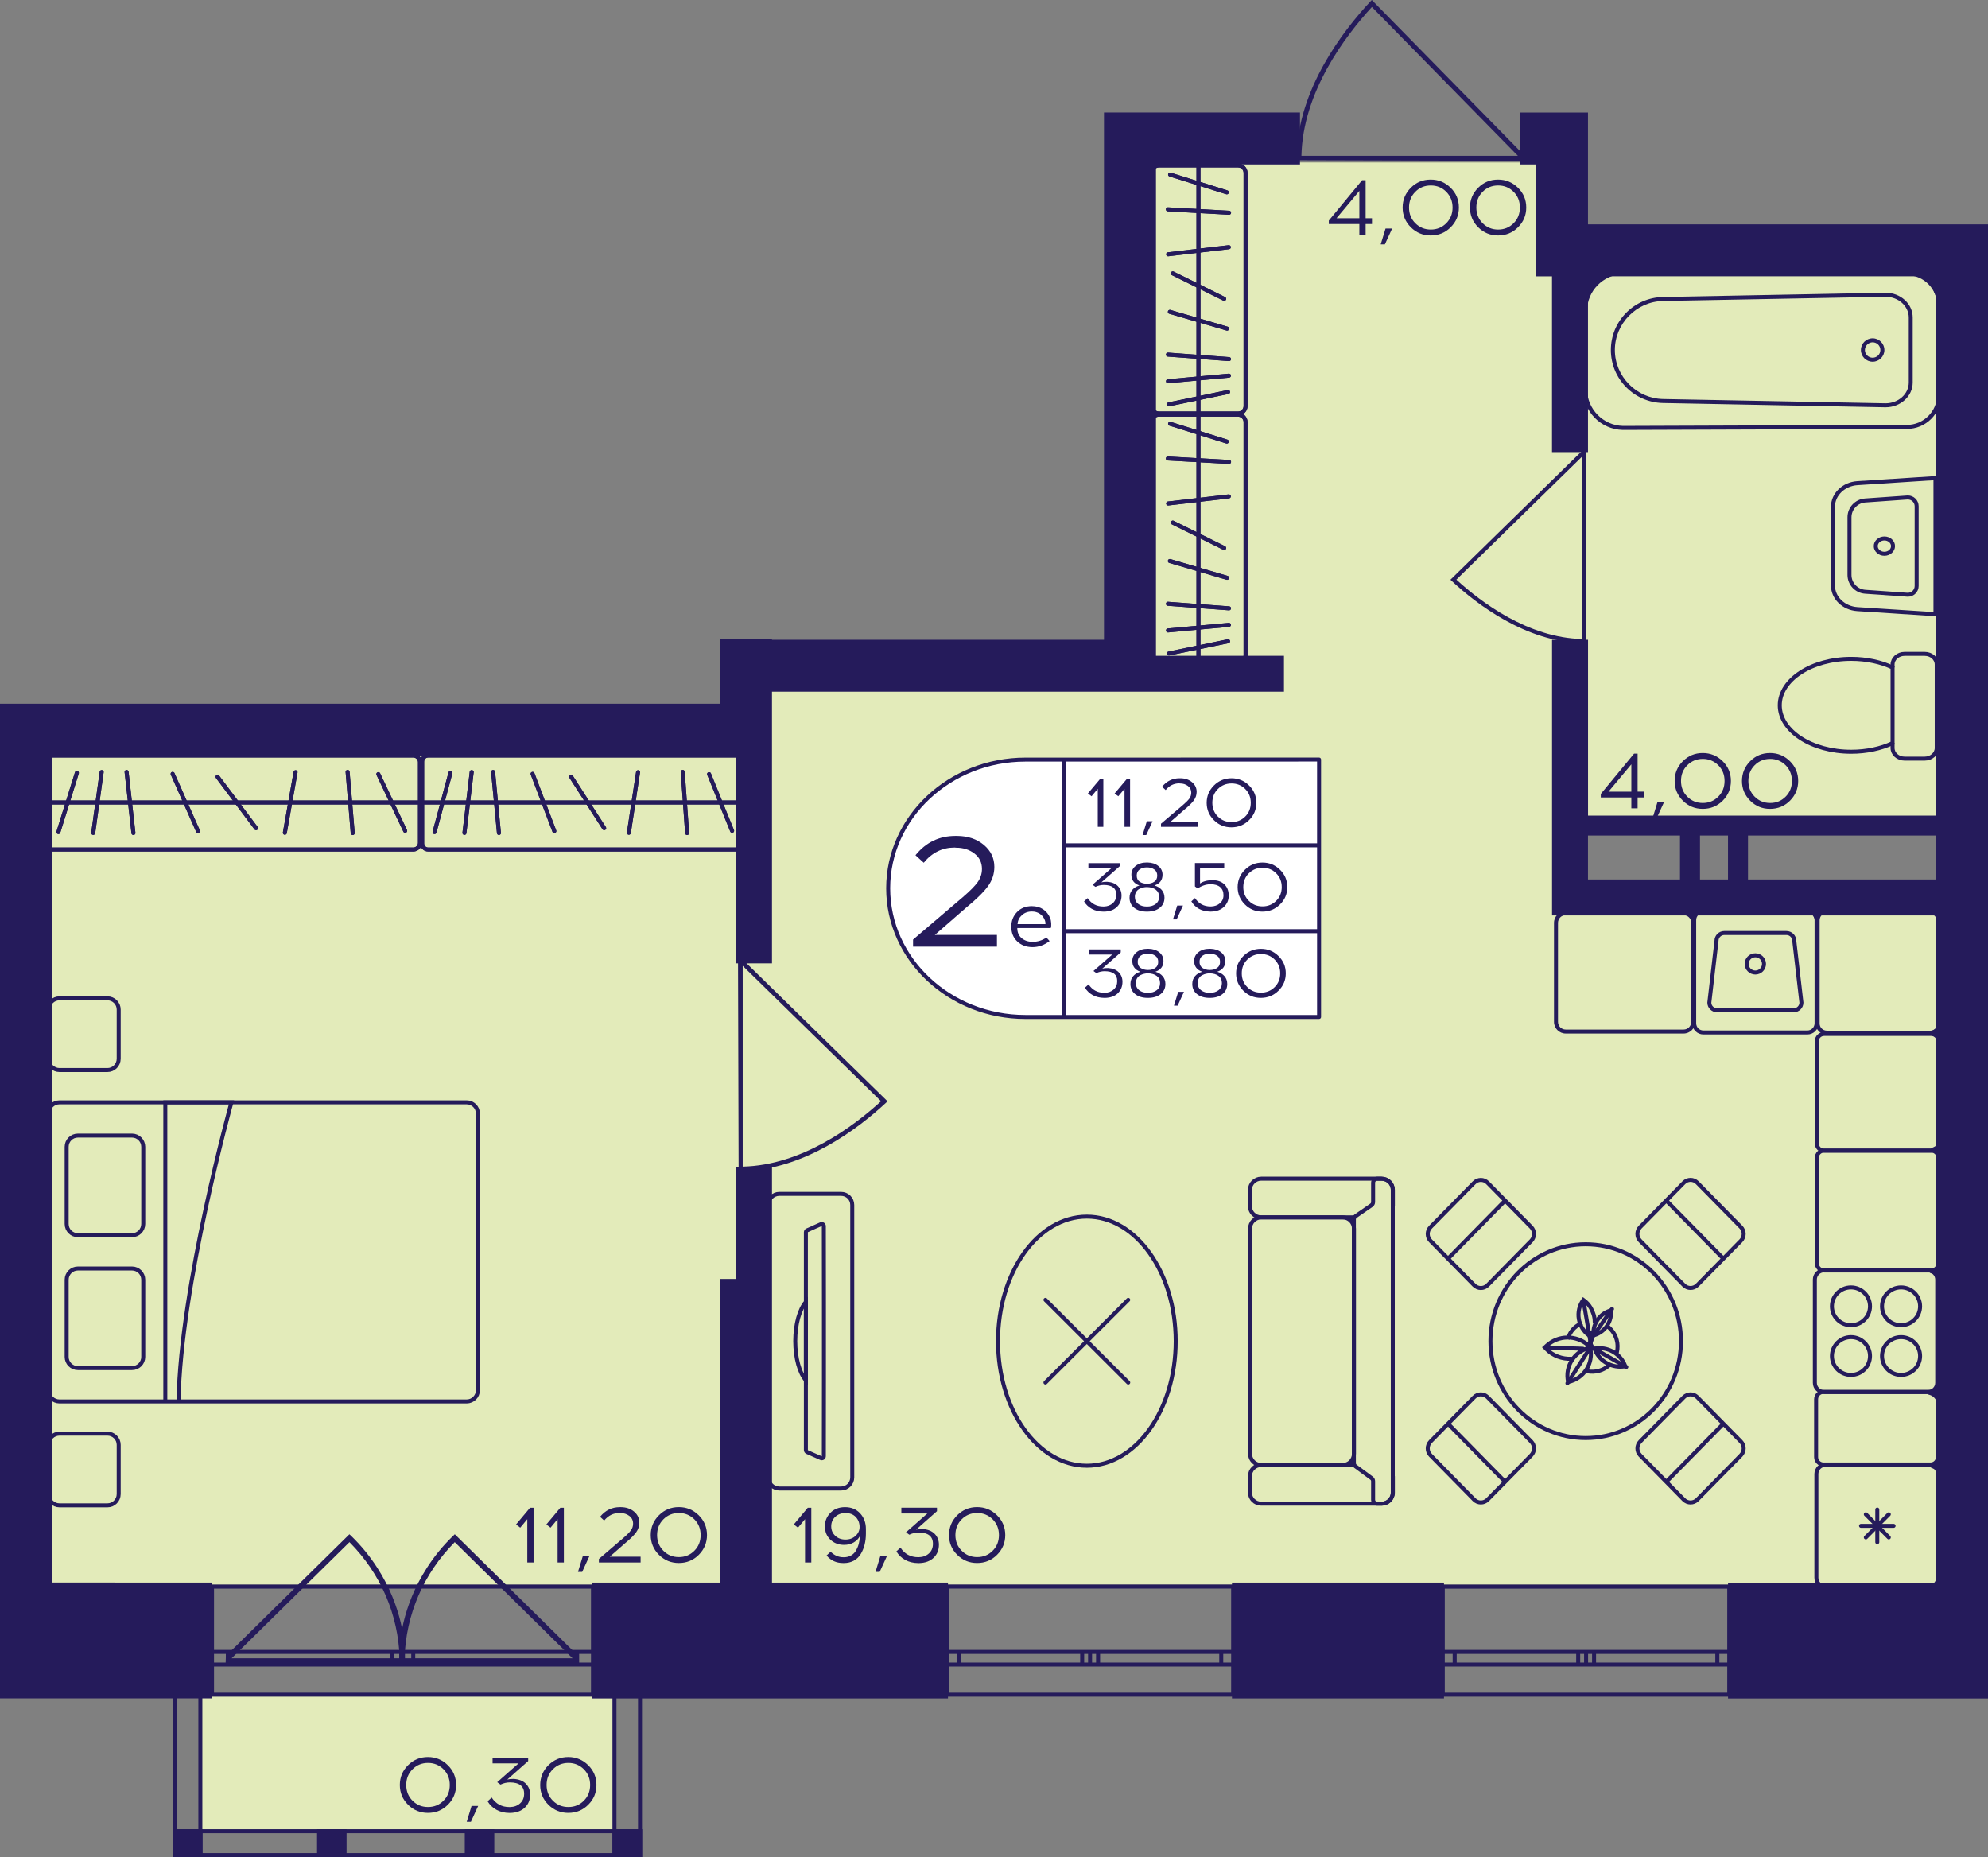 <?xml version="1.0" encoding="utf-8"?>
<!-- Generator: Adobe Illustrator 24.3.0, SVG Export Plug-In . SVG Version: 6.00 Build 0)  -->
<svg version="1.1" id="Слой_1" xmlns="http://www.w3.org/2000/svg" xmlns:xlink="http://www.w3.org/1999/xlink" x="0px" y="0px"
	 viewBox="0 0 428.25 400" style="enable-background:new 0 0 428.25 400;" xml:space="preserve">
<rect x="0" y="0" width="428.25" height="400" fill="#808080" stroke="none"/>
<path style="fill:#E3EBBA;" d="M334.76,55.64c0-6.88,0-13.77,0-20.65c-29.87,0-59.74,0-89.61,0c0,35.56,0,71.13,0,106.69
	c-27.57,0-55.15,0-82.72,0c0,5.74,0,11.47,0,17.21c-52.85,0-105.7,0-158.55,0c0,60.8,0,121.61,0,182.41c139.02,0,278.03,0,417.05,0
	c0-49.33,0-98.66,0-148c-27.57,0-55.15,0-82.72,0c0-5.74,0-11.47,0-17.21c27.57,0,55.15,0,82.72,0c0-40.15,0-80.31,0-120.46
	C392.2,55.64,363.48,55.64,334.76,55.64z"/>
<rect x="43.39" y="365.28" style="fill:#E3EBBA;" width="88.63" height="29.13"/>
<g>
	<path style="fill:none;stroke:#251B5B;stroke-width:0.861;stroke-miterlimit:10;" d="M127.74,365.02H45.67v-23.27h82.07V365.02z
		 M45.67,365.02h82.07 M45.67,341.75h82.07 M45.67,358.53h3.41v-2.72h-3.41V358.53z M86.73,355.81h-2.27v2.72h2.27V355.81z
		 M49.08,358.53h35.38v-2.72l-35.38,0V358.53z M86.73,358.53h2.29v-2.72h-2.29V358.53z M127.74,355.81h-3.41v2.72h3.41V355.81z
		 M89.02,358.53h35.31v-2.72H89.02V358.53z M45.67,358.53h3.41 M49.08,358.53v-2.72 M49.08,355.81h-3.41 M86.73,355.81h-2.27
		 M84.46,355.81v2.72 M84.46,358.53h2.27 M49.08,358.53h35.38 M84.46,355.81l-35.38,0 M86.73,358.53h2.29 M89.02,358.53v-2.72
		 M89.02,355.81h-2.29 M127.74,355.81h-3.41 M124.33,355.81v2.72 M124.33,358.53h3.41 M89.02,358.53h35.31 M124.33,355.81H89.02"/>
</g>
<g>
	<path style="fill:none;stroke:#251B5B;stroke-width:0.861;stroke-miterlimit:10;" d="M372.51,365.02H310.8v-23.26h61.71V365.02z
		 M310.8,365.02h61.71 M310.8,341.75h61.71 M310.8,358.53h2.57v-2.72h-2.57V358.53z M341.67,355.81h-1.7v2.72h1.7V355.81z
		 M313.36,358.53h26.61v-2.72h-26.61V358.53z M341.67,358.53h1.72v-2.72h-1.72V358.53z M372.51,355.81h-2.57v2.72h2.57V355.81z
		 M343.39,358.53l26.55,0v-2.72h-26.55V358.53z M310.8,358.53h2.57 M313.36,358.53v-2.72 M313.36,355.81h-2.57 M341.67,355.81h-1.7
		 M339.97,355.81v2.72 M339.97,358.53h1.7 M313.36,358.53h26.61 M339.97,355.81h-26.61 M341.67,358.53h1.72 M343.39,358.53v-2.72
		 M343.39,355.81h-1.72 M372.51,355.81h-2.57 M369.95,355.81v2.72 M369.95,358.53h2.57 M343.39,358.53l26.55,0 M369.95,355.81
		h-26.55"/>
</g>
<g>
	<path style="fill:none;stroke:#251B5B;stroke-width:0.861;stroke-miterlimit:10;" d="M265.64,365.02h-61.67v-23.28h61.67V365.02z
		 M203.97,365.02h61.67 M203.97,341.74h61.67 M203.97,358.53h2.56v-2.72h-2.56V358.53z M234.82,355.81h-1.7v2.72h1.7V355.81z
		 M206.53,358.53h26.59v-2.72h-26.59V358.53z M234.82,358.53h1.72v-2.72h-1.72V358.53z M265.64,355.81h-2.56v2.72h2.56V355.81z
		 M236.55,358.53h26.53v-2.72h-26.53V358.53z M203.97,358.53h2.56 M206.53,358.53v-2.72 M206.53,355.81h-2.56 M234.82,355.81h-1.7
		 M233.12,355.81v2.72 M233.12,358.53h1.7 M206.53,358.53h26.59 M233.12,355.81h-26.59 M234.82,358.53h1.72 M236.55,358.53v-2.72
		 M236.55,355.81h-1.72 M265.64,355.81h-2.56 M263.08,355.81v2.72 M263.08,358.53h2.56 M236.55,358.53h26.53 M263.08,355.81h-26.53"
		/>
</g>
<g>
	
		<rect x="131.93" y="394" transform="matrix(-1 2.872980e-07 -2.872980e-07 -1 270.231 793.996)" style="fill:#251B5B;" width="6.36" height="6"/>
	
		<rect x="37.39" y="394" transform="matrix(-1 2.923680e-07 -2.923680e-07 -1 81.029 793.996)" style="fill:#251B5B;" width="6.25" height="6"/>
	
		<rect x="68.29" y="394" transform="matrix(-1 2.873034e-07 -2.873034e-07 -1 142.949 793.996)" style="fill:#251B5B;" width="6.36" height="6"/>
	
		<rect x="100.11" y="394" transform="matrix(-1 2.872991e-07 -2.872991e-07 -1 206.59 793.996)" style="fill:#251B5B;" width="6.36" height="6"/>
	<g>
		<path style="fill:#251B5B;" d="M137.44,363l0,36.14h-4.64l0-36.14H137.44 M138.3,362.14h-6.36l0,37.86h6.36L138.3,362.14
			L138.3,362.14z"/>
	</g>
	<g>
		<path style="fill:#251B5B;" d="M42.73,363l0,36.14h-4.53l0-36.14H42.73 M43.59,362.14h-6.25l0,37.86h6.25L43.59,362.14
			L43.59,362.14z"/>
	</g>
	<g>
		<path style="fill:#251B5B;" d="M137.44,394.86v4.28H38.25v-4.28L137.44,394.86 M138.3,394l-100.91,0v6l100.91,0V394L138.3,394z"/>
	</g>
</g>
<g>
	<path style="fill:#251B5B;" d="M75.73,330.91c2.12,2.06,3.96,4.32,5.51,6.73c5.56,8.6,5.94,16.64,5.99,18.27
		c0.03,1.03,0.01,1.88-0.02,2.42c-0.36,0.01-0.71,0.03-1.07,0.04H48.69l-0.09,0.08c0.02-0.59,0.04-1.18,0.06-1.76l26.61-26.22
		L75.73,330.91z M49.9,357.18h36.19c-0.29-9.4-4.07-18.22-10.81-25.01L49.9,357.18z"/>
	<path style="fill:#251B5B;" d="M97.51,330.91c-2.12,2.06-3.96,4.32-5.51,6.73c-5.56,8.6-5.94,16.64-5.99,18.27
		c-0.03,1.03-0.01,1.88,0.02,2.42c0.36,0.01,0.71,0.03,1.07,0.04h37.45l0.09,0.08c-0.02-0.59-0.04-1.18-0.06-1.76l-26.61-26.22
		L97.51,330.91z M123.34,357.18H87.15c0.29-9.4,4.07-18.22,10.81-25.01L123.34,357.18z"/>
</g>
<path style="fill:#251B5B;" d="M159.11,252.36c0.29,0,0.58-0.01,0.88-0.01v-0.12c13.39-0.3,25.04-9.28,30.85-14.68l0.36-0.33
	l-31.21-30.54v-0.2c-0.34,0-0.68,0-1.01,0C159.02,221.78,159.06,237.07,159.11,252.36z M159.99,208.04l29.8,29.16
	c-5.81,5.33-17.03,13.79-29.8,14.08L159.99,208.04z"/>
<path style="fill:#251B5B;" d="M341.61,138.63c-0.27,0-0.53-0.01-0.8-0.01v-0.11c-12.17-0.27-22.76-8.43-28.04-13.34l-0.32-0.3
	l28.36-27.75v-0.18c0.31,0,0.61,0,0.92,0C341.69,110.84,341.65,124.74,341.61,138.63z M340.81,98.35l-27.08,26.5
	c5.28,4.84,15.47,12.53,27.08,12.79L340.81,98.35z"/>
<path style="fill:#251B5B;" d="M279.18,34.51c0-0.32,0.01-0.62,0.01-0.95h0.13c0.32-14.4,10-26.93,15.83-33.18L295.51,0l32.94,33.56
	l0.21,0c0,0.36,0,0.73,0,1.09C312.17,34.6,295.67,34.56,279.18,34.51z M326.98,33.56L295.53,1.51
	c-5.75,6.25-14.87,18.31-15.18,32.05L326.98,33.56z"/>
<g>
	<g>
		<path style="fill:none;stroke:#251B5B;stroke-width:0.861;stroke-miterlimit:10;" d="M12.81,237.44l87.72,0
			c1.33,0,2.42,1.08,2.42,2.42l0,59.58c0,1.33-1.08,2.42-2.42,2.42l-87.72,0c-1.33,0-2.42-1.08-2.42-2.42l0-59.58
			C10.39,238.52,11.47,237.44,12.81,237.44z"/>
		<g>
			<path style="fill:none;stroke:#251B5B;stroke-width:0.861;stroke-miterlimit:10;" d="M28.44,294.68H16.78
				c-1.33,0-2.42-1.08-2.42-2.42l0-16.61c0-1.33,1.08-2.42,2.42-2.42h11.66c1.33,0,2.42,1.08,2.42,2.42l0,16.61
				C30.86,293.6,29.78,294.68,28.44,294.68z"/>
			<path style="fill:none;stroke:#251B5B;stroke-width:0.861;stroke-miterlimit:10;" d="M28.44,266.05H16.78
				c-1.33,0-2.42-1.08-2.42-2.42l0-16.61c0-1.33,1.08-2.42,2.42-2.42h11.66c1.33,0,2.42,1.08,2.42,2.42l0,16.61
				C30.86,264.97,29.78,266.05,28.44,266.05z"/>
		</g>
		<path style="fill:none;stroke:#251B5B;stroke-width:0.861;stroke-miterlimit:10;" d="M35.61,301.85l0-64.41h14.25
			c0,0-11,39.57-11.4,64.41"/>
	</g>
	<path style="fill:none;stroke:#251B5B;stroke-width:0.861;stroke-linecap:round;stroke-miterlimit:10;" d="M23.15,324.24H12.81
		c-1.33,0-2.42-1.08-2.42-2.42l0-10.6c0-1.33,1.08-2.42,2.42-2.42l10.34,0c1.33,0,2.42,1.08,2.42,2.42l0,10.6
		C25.56,323.16,24.48,324.24,23.15,324.24z"/>
	<path style="fill:none;stroke:#251B5B;stroke-width:0.861;stroke-linecap:round;stroke-miterlimit:10;" d="M23.15,230.48H12.81
		c-1.33,0-2.42-1.08-2.42-2.42l0-10.6c0-1.33,1.08-2.42,2.42-2.42h10.34c1.33,0,2.42,1.08,2.42,2.42l0,10.6
		C25.56,229.4,24.48,230.48,23.15,230.48z"/>
</g>
<g>
	<g>
		<g>
			<path style="fill:#251B5B;" d="M89.03,163.16c0.55,0,1.01,0.45,1.01,1.01v17.37c0,0.55-0.45,1.01-1.01,1.01h-78.2
				c-0.55,0-1.01-0.45-1.01-1.01v-17.37c0-0.55,0.45-1.01,1.01-1.01H89.03 M89.03,162.3h-78.2c-1.03,0-1.87,0.84-1.87,1.87v17.37
				c0,1.03,0.84,1.87,1.87,1.87h78.2c1.03,0,1.87-0.84,1.87-1.87v-17.37C90.89,163.13,90.06,162.3,89.03,162.3L89.03,162.3z"/>
		</g>
	</g>
	<line style="fill:none;stroke:#251B5B;stroke-width:0.861;stroke-miterlimit:10;" x1="90.91" y1="172.85" x2="9.24" y2="172.85"/>
	
		<line style="fill:none;stroke:#251B5B;stroke-width:0.861;stroke-linecap:round;stroke-miterlimit:10;" x1="75.98" y1="179.43" x2="74.88" y2="166.27"/>
	
		<line style="fill:none;stroke:#251B5B;stroke-width:0.861;stroke-linecap:round;stroke-miterlimit:10;" x1="61.36" y1="179.37" x2="63.67" y2="166.33"/>
	
		<line style="fill:none;stroke:#251B5B;stroke-width:0.861;stroke-linecap:round;stroke-miterlimit:10;" x1="12.58" y1="179.22" x2="16.56" y2="166.48"/>
	
		<line style="fill:none;stroke:#251B5B;stroke-width:0.861;stroke-linecap:round;stroke-miterlimit:10;" x1="55.16" y1="178.38" x2="46.87" y2="167.32"/>
	
		<line style="fill:none;stroke:#251B5B;stroke-width:0.861;stroke-linecap:round;stroke-miterlimit:10;" x1="42.65" y1="179.01" x2="37.19" y2="166.69"/>
	
		<line style="fill:none;stroke:#251B5B;stroke-width:0.861;stroke-linecap:round;stroke-miterlimit:10;" x1="28.74" y1="179.42" x2="27.27" y2="166.28"/>
	
		<line style="fill:none;stroke:#251B5B;stroke-width:0.861;stroke-linecap:round;stroke-miterlimit:10;" x1="20.08" y1="179.4" x2="21.9" y2="166.3"/>
	
		<line style="fill:none;stroke:#251B5B;stroke-width:0.861;stroke-linecap:round;stroke-miterlimit:10;" x1="87.28" y1="178.95" x2="81.5" y2="166.75"/>
	<g>
		<g>
			<path style="fill:#251B5B;" d="M89.03,163.16c0.55,0,1.01,0.45,1.01,1.01v17.37c0,0.55-0.45,1.01-1.01,1.01h-78.2
				c-0.55,0-1.01-0.45-1.01-1.01v-17.37c0-0.55,0.45-1.01,1.01-1.01H89.03 M89.03,162.3h-78.2c-1.03,0-1.87,0.84-1.87,1.87v17.37
				c0,1.03,0.84,1.87,1.87,1.87h78.2c1.03,0,1.87-0.84,1.87-1.87v-17.37C90.89,163.13,90.06,162.3,89.03,162.3L89.03,162.3z"/>
		</g>
	</g>
	<line style="fill:none;stroke:#251B5B;stroke-width:0.861;stroke-miterlimit:10;" x1="90.91" y1="172.85" x2="9.24" y2="172.85"/>
	
		<line style="fill:none;stroke:#251B5B;stroke-width:0.861;stroke-linecap:round;stroke-miterlimit:10;" x1="75.98" y1="179.43" x2="74.88" y2="166.27"/>
	
		<line style="fill:none;stroke:#251B5B;stroke-width:0.861;stroke-linecap:round;stroke-miterlimit:10;" x1="61.36" y1="179.37" x2="63.67" y2="166.33"/>
	
		<line style="fill:none;stroke:#251B5B;stroke-width:0.861;stroke-linecap:round;stroke-miterlimit:10;" x1="12.58" y1="179.22" x2="16.56" y2="166.48"/>
	
		<line style="fill:none;stroke:#251B5B;stroke-width:0.861;stroke-linecap:round;stroke-miterlimit:10;" x1="55.16" y1="178.38" x2="46.87" y2="167.32"/>
	
		<line style="fill:none;stroke:#251B5B;stroke-width:0.861;stroke-linecap:round;stroke-miterlimit:10;" x1="42.65" y1="179.01" x2="37.19" y2="166.69"/>
	
		<line style="fill:none;stroke:#251B5B;stroke-width:0.861;stroke-linecap:round;stroke-miterlimit:10;" x1="28.74" y1="179.42" x2="27.27" y2="166.28"/>
	
		<line style="fill:none;stroke:#251B5B;stroke-width:0.861;stroke-linecap:round;stroke-miterlimit:10;" x1="20.08" y1="179.4" x2="21.9" y2="166.3"/>
	
		<line style="fill:none;stroke:#251B5B;stroke-width:0.861;stroke-linecap:round;stroke-miterlimit:10;" x1="87.28" y1="178.95" x2="81.5" y2="166.75"/>
</g>
<g>
	<g>
		<path style="fill:none;stroke:#251B5B;stroke-width:0.861;stroke-miterlimit:10;" d="M407.69,143.77v-0.64
			c0-1.26,1.17-2.29,2.59-2.29h4.33c1.44,0,2.59,1.03,2.59,2.29v17.98c0,1.26-1.15,2.29-2.59,2.29h-4.33
			c-1.43,0-2.59-1.03-2.59-2.29v-1.06"/>
	</g>
	<g>
		<path style="fill:none;stroke:#251B5B;stroke-width:0.861;stroke-miterlimit:10;" d="M383.39,151.92c0-5.52,6.89-10,15.39-10
			c3.31,0,6.41,0.68,8.91,1.86v16.28c-2.51,1.18-5.6,1.86-8.91,1.86C390.28,161.92,383.39,157.44,383.39,151.92z"/>
	</g>
</g>
<g>
	<g>
		<path style="fill:#251B5B;" d="M349.6,59.05l61.19,0.22c3.59,0,6.5,2.91,6.5,6.48v19.29c0,3.57-2.92,6.48-6.51,6.48l-61.17,0.22
			c-4.25-0.1-7.72-3.63-7.72-7.87l0-16.96C341.9,62.68,345.35,59.15,349.6,59.05 M349.59,58.19c-4.76,0.11-8.56,3.98-8.56,8.73
			l0,16.96c0,4.75,3.8,8.62,8.56,8.73l61.2-0.22c4.07,0,7.37-3.29,7.37-7.34V65.75c0-4.06-3.3-7.34-7.37-7.34L349.59,58.19
			L349.59,58.19z"/>
	</g>
	<g>
		<path style="fill:#251B5B;" d="M406.18,63.92c2.76,0,5,2.01,5,4.47l0,14.01c0,2.47-2.24,4.47-4.99,4.47l-47.94-0.92
			c-5.72-0.12-10.38-4.86-10.38-10.56s4.65-10.44,10.37-10.56L406.18,63.92 M406.17,63.05l-47.94,0.92
			c-6.23,0.13-11.22,5.2-11.22,11.42v0c0,6.22,4.99,11.29,11.22,11.42l47.94,0.92c3.24,0,5.86-2.39,5.86-5.33l0-14.01
			C412.04,65.44,409.41,63.05,406.17,63.05L406.17,63.05z"/>
	</g>
	<g>
		<path style="fill:#251B5B;" d="M403.4,73.73c0.92,0,1.67,0.74,1.67,1.66c0,0.92-0.75,1.66-1.67,1.66c-0.92,0-1.67-0.74-1.67-1.66
			C401.74,74.48,402.49,73.73,403.4,73.73 M403.4,72.87c-1.4,0-2.53,1.13-2.53,2.52s1.13,2.52,2.53,2.52c1.4,0,2.53-1.13,2.53-2.52
			C405.93,74,404.8,72.87,403.4,72.87L403.4,72.87z"/>
	</g>
</g>
<g>
	<g>
		<path style="fill:#251B5B;" d="M405.93,116.41c0.79,0,1.43,0.55,1.43,1.22s-0.64,1.22-1.43,1.22c-0.79,0-1.43-0.55-1.43-1.22
			S405.14,116.41,405.93,116.41 M405.93,115.55c-1.26,0-2.29,0.93-2.29,2.08s1.03,2.08,2.29,2.08c1.26,0,2.29-0.93,2.29-2.08
			S407.19,115.55,405.93,115.55L405.93,115.55z"/>
	</g>
	<g>
		<path style="fill:#251B5B;" d="M416.5,103.44v28.39l-16.37-1.06c-2.72-0.18-4.85-2.22-4.85-4.66v-16.95
			c0-2.44,2.13-4.48,4.85-4.66L416.5,103.44 M417.36,102.52l-17.29,1.12c-3.18,0.21-5.65,2.62-5.65,5.52v16.95
			c0,2.9,2.47,5.31,5.65,5.52l17.29,1.12V102.52L417.36,102.52z"/>
	</g>
	<g>
		<path style="fill:#251B5B;" d="M410.99,107.59c0.81,0,1.46,0.65,1.46,1.46v17.17c0,0.8-0.66,1.46-1.46,1.46c-0.04,0-0.07,0-0.11,0
			l-9.06-0.64c-1.67-0.12-2.98-1.52-2.98-3.19v-12.43c0-1.67,1.31-3.07,2.98-3.19l9.06-0.64
			C410.92,107.59,410.95,107.59,410.99,107.59 M410.99,106.72c-0.06,0-0.11,0-0.17,0.01l-9.06,0.64c-2.13,0.15-3.78,1.92-3.78,4.04
			v12.43c0,2.13,1.65,3.89,3.78,4.04l9.06,0.64c0.06,0,0.11,0.01,0.17,0.01c1.27,0,2.32-1.03,2.32-2.32v-17.17
			C413.31,107.76,412.26,106.72,410.99,106.72L410.99,106.72z"/>
	</g>
</g>
<g>
	
		<ellipse style="fill:none;stroke:#251B5B;stroke-width:0.861;stroke-miterlimit:10;" cx="341.59" cy="288.88" rx="20.52" ry="20.87"/>
	<g>
		<g>
			<path style="fill:none;stroke:#251B5B;stroke-width:0.861;stroke-miterlimit:10;" d="M329.85,267.27l-9.39,9.55
				c-0.8,0.82-2.11,0.82-2.91,0l-9.39-9.55c-0.8-0.82-0.8-2.14,0-2.96l9.39-9.55c0.8-0.82,2.11-0.82,2.91,0l9.39,9.55
				C330.65,265.12,330.65,266.45,329.85,267.27z"/>
			
				<line style="fill:none;stroke:#251B5B;stroke-width:0.861;stroke-miterlimit:10;" x1="311.8" y1="271.24" x2="324.36" y2="258.46"/>
		</g>
	</g>
	<g>
		<g>
			<path style="fill:none;stroke:#251B5B;stroke-width:0.861;stroke-miterlimit:10;" d="M353.33,310.5l9.39-9.55
				c0.8-0.82,2.11-0.82,2.91,0l9.39,9.55c0.8,0.82,0.8,2.14,0,2.96l-9.39,9.55c-0.8,0.82-2.11,0.82-2.91,0l-9.39-9.55
				C352.53,312.64,352.53,311.32,353.33,310.5z"/>
			
				<line style="fill:none;stroke:#251B5B;stroke-width:0.861;stroke-miterlimit:10;" x1="371.38" y1="306.53" x2="358.82" y2="319.31"/>
		</g>
	</g>
	<g>
		<g>
			<path style="fill:none;stroke:#251B5B;stroke-width:0.861;stroke-miterlimit:10;" d="M362.72,276.81l-9.39-9.55
				c-0.8-0.82-0.8-2.14,0-2.96l9.39-9.55c0.8-0.82,2.11-0.82,2.91,0l9.39,9.55c0.8,0.82,0.8,2.14,0,2.96l-9.39,9.55
				C364.83,277.63,363.52,277.63,362.72,276.81z"/>
			
				<line style="fill:none;stroke:#251B5B;stroke-width:0.861;stroke-miterlimit:10;" x1="358.82" y1="258.46" x2="371.38" y2="271.24"/>
		</g>
	</g>
	<g>
		<g>
			<path style="fill:none;stroke:#251B5B;stroke-width:0.861;stroke-miterlimit:10;" d="M320.46,300.95l9.39,9.55
				c0.8,0.82,0.8,2.14,0,2.96l-9.39,9.55c-0.8,0.82-2.11,0.82-2.91,0l-9.39-9.55c-0.8-0.82-0.8-2.14,0-2.96l9.39-9.55
				C318.35,300.13,319.65,300.13,320.46,300.95z"/>
			
				<line style="fill:none;stroke:#251B5B;stroke-width:0.861;stroke-miterlimit:10;" x1="324.36" y1="319.31" x2="311.8" y2="306.53"/>
		</g>
	</g>
</g>
<g>
	<path style="fill:none;stroke:#251B5B;stroke-width:0.861;stroke-linecap:square;stroke-miterlimit:10;" d="M346.44,294.24
		c-0.58,0.48-1.27,0.83-2.05,1.04c-0.81,0.21-1.62,0.24-2.4,0.09"/>
	<path style="fill:none;stroke:#251B5B;stroke-width:0.861;stroke-linecap:square;stroke-miterlimit:10;" d="M346.5,285.86
		c0.83,0.69,1.46,1.63,1.77,2.75c0.24,0.88,0.24,1.76,0.05,2.59"/>
	<path style="fill:none;stroke:#251B5B;stroke-width:0.861;stroke-linecap:square;stroke-miterlimit:10;" d="M337.86,288.02
		c0.46-1.25,1.3-2.23,2.54-2.85"/>
	<g>
		<path style="fill:#251B5B;" d="M344.56,290.82L344.56,290.82c2.14,0,4.06,1.24,4.95,3.11c-0.15,0.01-0.31,0.02-0.46,0.02
			c-2.14,0-4.06-1.24-4.95-3.11C344.25,290.83,344.41,290.82,344.56,290.82 M344.56,289.96c-0.54,0-1.08,0.07-1.63,0.21v0
			c0.76,2.8,3.32,4.64,6.11,4.64c0.54,0,1.08-0.07,1.63-0.21v0C349.91,291.81,347.35,289.96,344.56,289.96L344.56,289.96z"/>
	</g>
	<path style="fill:none;stroke:#251B5B;stroke-width:0.861;stroke-linecap:round;stroke-miterlimit:10;" d="M342.93,287.05
		c-0.12,0.25-0.38,0.43-0.55,0.66c-2.52-1.79-3.1-5.25-1.3-7.73c0.67,0.47,1.2,1.07,1.59,1.73c0.52,0.9,0.89,1.97,0.86,3.01"/>
	<g>
		<path style="fill:#251B5B;" d="M346.62,282.84c-0.02,0.9-0.3,1.77-0.82,2.53c-0.53,0.77-1.27,1.35-2.13,1.69
			c0.02-0.9,0.3-1.77,0.82-2.53C345.03,283.76,345.76,283.18,346.62,282.84 M347.39,281.73c-3.04,0.54-5.05,3.42-4.49,6.43
			C345.94,287.62,347.95,284.74,347.39,281.73L347.39,281.73L347.39,281.73z M342.9,288.16L342.9,288.16L342.9,288.16L342.9,288.16z
			"/>
	</g>
	<path style="fill:none;stroke:#251B5B;stroke-width:0.861;stroke-linecap:round;stroke-miterlimit:10;" d="M338.45,292.67
		c-1.87,0.08-3.92-0.61-5.3-2.07l-0.36-0.38l0.38-0.35c2.51-2.33,6.37-2.35,8.92-0.15c0.06,0.06,0.13,0.11,0.18,0.17"/>
	
		<line style="fill:none;stroke:#251B5B;stroke-width:0.861;stroke-linecap:round;stroke-linejoin:round;stroke-miterlimit:10;" x1="340.98" y1="290.51" x2="333.05" y2="290.23"/>
	<g>
		<path style="fill:#251B5B;" d="M342.22,290.8c0.21,1.36-0.07,2.74-0.82,3.92c-0.76,1.19-1.9,2.05-3.26,2.44
			c-0.21-1.36,0.07-2.74,0.82-3.92C339.72,292.05,340.87,291.19,342.22,290.8 M342.88,289.76l-0.46,0.1
			c-3.59,0.79-5.85,4.31-5.04,7.87l0.1,0.46l0.46-0.1c3.59-0.79,5.85-4.31,5.04-7.87L342.88,289.76L342.88,289.76z"/>
	</g>
	
		<line style="fill:none;stroke:#251B5B;stroke-width:0.861;stroke-linecap:round;stroke-linejoin:round;stroke-miterlimit:10;" x1="342.74" y1="289.99" x2="337.65" y2="297.95"/>
	
		<line style="fill:none;stroke:#251B5B;stroke-width:0.861;stroke-linecap:round;stroke-miterlimit:10;" x1="342.34" y1="287.45" x2="341.13" y2="280.32"/>
	<polyline style="fill:none;stroke:#251B5B;stroke-width:0.861;stroke-linecap:round;stroke-miterlimit:10;" points="
		347.26,281.94 343.07,287.94 342.65,289.27 	"/>
	<path style="fill:none;stroke:#251B5B;stroke-width:0.861;stroke-linecap:round;stroke-miterlimit:10;" d="M342.51,289.91
		l0.78,0.52c0.05,0.03,7.05,4.01,7.05,4.01"/>
	
		<line style="fill:none;stroke:#251B5B;stroke-width:0.861;stroke-linecap:round;stroke-miterlimit:10;" x1="342.33" y1="287.39" x2="342.83" y2="290.32"/>
	
		<line style="fill:none;stroke:#251B5B;stroke-width:0.861;stroke-linecap:round;stroke-miterlimit:10;" x1="342.25" y1="289.98" x2="342.55" y2="289"/>
	<polygon style="fill:none;stroke:#251B5B;stroke-width:0.861;stroke-linecap:round;stroke-miterlimit:10;" points="342.31,289.9 
		342.57,289.39 342.74,289.71 	"/>
	<polygon style="fill:#251B5B;" points="342.87,286.71 343.07,287.94 342.71,288.82 342.34,287.45 	"/>
	<path style="fill:#251B5B;" d="M342.88,288.99c0.01,0.04,0.2,1.2,0.2,1.2l-0.38-0.33l-0.09-0.7L342.88,288.99z"/>
	<polygon style="fill:#251B5B;" points="342.45,288.56 342.08,289.83 342.23,289.92 342.62,289.16 	"/>
</g>
<g>
	<path style="fill:#251B5B;" d="M415.93,196.66c0.85,0,1.55,0.69,1.55,1.55v22.24c0,0.85-0.69,1.55-1.55,1.55h-22.4
		c-0.85,0-1.55-0.69-1.55-1.55v-22.24c0-0.85,0.69-1.55,1.55-1.55H415.93 M415.93,195.8h-22.4c-1.33,0-2.41,1.08-2.41,2.41v22.24
		c0,1.33,1.08,2.41,2.41,2.41h22.4c1.33,0,2.41-1.08,2.41-2.41v-22.24C418.33,196.88,417.26,195.8,415.93,195.8L415.93,195.8z"/>
</g>
<g>
	<g>
		<path style="fill:#251B5B;" d="M389.34,196.62c0.85,0,1.55,0.69,1.55,1.55v22.24c0,0.85-0.69,1.55-1.55,1.55h-22.4
			c-0.85,0-1.55-0.69-1.55-1.55v-22.24c0-0.85,0.69-1.55,1.55-1.55H389.34 M389.34,195.76h-22.4c-1.33,0-2.41,1.08-2.41,2.41v22.24
			c0,1.33,1.08,2.41,2.41,2.41h22.4c1.33,0,2.41-1.08,2.41-2.41v-22.24C391.74,196.84,390.67,195.76,389.34,195.76L389.34,195.76z"
			/>
	</g>
	<g>
		<path style="fill:#251B5B;" d="M384.83,201.4c0.69,0,1.25,0.56,1.25,1.24v0.05l0.01,0.05l1.54,13.25
			c-0.02,0.66-0.57,1.19-1.25,1.19H369.9c-0.67,0-1.23-0.53-1.25-1.19l1.54-13.25l0.01-0.05v-0.05c0-0.68,0.56-1.24,1.25-1.24
			H384.83 M384.83,200.54h-13.39c-1.17,0-2.11,0.94-2.11,2.1l-1.54,13.31c0,1.16,0.95,2.1,2.11,2.1h16.48c1.17,0,2.11-0.94,2.11-2.1
			l-1.54-13.31C386.94,201.47,385.99,200.54,384.83,200.54L384.83,200.54z"/>
	</g>
	<g>
		<path style="fill:#251B5B;" d="M378.13,206.19c0.79,0,1.44,0.64,1.44,1.43c0,0.79-0.65,1.43-1.44,1.43
			c-0.79,0-1.44-0.64-1.44-1.43C376.7,206.83,377.34,206.19,378.13,206.19 M378.13,205.33c-1.27,0-2.3,1.02-2.3,2.29
			c0,1.26,1.03,2.29,2.3,2.29s2.3-1.02,2.3-2.29C380.43,206.35,379.4,205.33,378.13,205.33L378.13,205.33z"/>
	</g>
</g>
<g>
	<g>
		<path style="fill:#251B5B;" d="M415.33,274.06c0.85,0,1.55,0.69,1.55,1.55v22.24c0,0.85-0.69,1.55-1.55,1.55h-22.4
			c-0.85,0-1.55-0.69-1.55-1.55v-22.24c0-0.85,0.69-1.55,1.55-1.55H415.33 M415.33,273.2h-22.4c-1.33,0-2.41,1.08-2.41,2.41v22.24
			c0,1.33,1.08,2.41,2.41,2.41h22.4c1.33,0,2.41-1.08,2.41-2.41v-22.24C417.73,274.28,416.66,273.2,415.33,273.2L415.33,273.2z"/>
	</g>
	<g>
		<g>
			<path style="fill:#251B5B;" d="M409.52,277.73c2.02,0,3.67,1.63,3.67,3.64s-1.65,3.64-3.67,3.64s-3.67-1.63-3.67-3.64
				S407.49,277.73,409.52,277.73 M409.52,276.87c-2.5,0-4.53,2.02-4.53,4.5c0,2.49,2.03,4.5,4.53,4.5c2.5,0,4.53-2.02,4.53-4.5
				C414.04,278.88,412.02,276.87,409.52,276.87L409.52,276.87z"/>
		</g>
		<g>
			<path style="fill:#251B5B;" d="M398.73,288.44c2.02,0,3.67,1.63,3.67,3.64s-1.65,3.64-3.67,3.64s-3.67-1.63-3.67-3.64
				S396.71,288.44,398.73,288.44 M398.73,287.58c-2.5,0-4.53,2.02-4.53,4.5c0,2.49,2.03,4.5,4.53,4.5c2.5,0,4.53-2.02,4.53-4.5
				C403.26,289.6,401.23,287.58,398.73,287.58L398.73,287.58z"/>
		</g>
		<g>
			<path style="fill:#251B5B;" d="M398.73,277.73c2.02,0,3.67,1.63,3.67,3.64s-1.65,3.64-3.67,3.64s-3.67-1.63-3.67-3.64
				S396.71,277.73,398.73,277.73 M398.73,276.87c-2.5,0-4.53,2.02-4.53,4.5c0,2.49,2.03,4.5,4.53,4.5c2.5,0,4.53-2.02,4.53-4.5
				C403.26,278.88,401.23,276.87,398.73,276.87L398.73,276.87z"/>
		</g>
		<g>
			<path style="fill:#251B5B;" d="M409.52,288.44c2.02,0,3.67,1.63,3.67,3.64s-1.65,3.64-3.67,3.64s-3.67-1.63-3.67-3.64
				S407.49,288.44,409.52,288.44 M409.52,287.58c-2.5,0-4.53,2.02-4.53,4.5c0,2.49,2.03,4.5,4.53,4.5c2.5,0,4.53-2.02,4.53-4.5
				C414.04,289.6,412.02,287.58,409.52,287.58L409.52,287.58z"/>
		</g>
	</g>
</g>
<g>
	<path style="fill:#251B5B;" d="M416.02,223.14c0.63,0,1.15,0.52,1.15,1.15v21.98c0,0.63-0.52,1.15-1.15,1.15h-23.08
		c-0.63,0-1.15-0.52-1.15-1.15v-21.98c0-0.63,0.52-1.15,1.15-1.15H416.02 M416.02,222.28h-23.08c-1.11,0-2.01,0.9-2.01,2.01v21.98
		c0,1.11,0.9,2.01,2.01,2.01h23.08c1.11,0,2.01-0.9,2.01-2.01v-21.98C418.03,223.18,417.13,222.28,416.02,222.28L416.02,222.28z"/>
</g>
<g>
	<g>
		<path style="fill:#251B5B;" d="M415.54,315.93c0.85,0,1.55,0.69,1.55,1.55v22.36c0,0.85-0.69,1.55-1.55,1.55h-22.28
			c-0.85,0-1.55-0.69-1.55-1.55v-22.36c0-0.85,0.69-1.55,1.55-1.55H415.54 M415.54,315.07h-22.28c-1.33,0-2.41,1.08-2.41,2.41v22.36
			c0,1.33,1.08,2.41,2.41,2.41h22.28c1.33,0,2.41-1.08,2.41-2.41v-22.36C417.95,316.15,416.87,315.07,415.54,315.07L415.54,315.07z"
			/>
	</g>
	<g>
		
			<line style="fill:none;stroke:#251B5B;stroke-width:0.861;stroke-linecap:round;stroke-miterlimit:10;" x1="407.91" y1="328.66" x2="400.9" y2="328.66"/>
		
			<line style="fill:none;stroke:#251B5B;stroke-width:0.861;stroke-linecap:round;stroke-miterlimit:10;" x1="406.88" y1="331.15" x2="401.93" y2="326.18"/>
		
			<line style="fill:none;stroke:#251B5B;stroke-width:0.861;stroke-linecap:round;stroke-miterlimit:10;" x1="404.4" y1="332.18" x2="404.4" y2="325.15"/>
		
			<line style="fill:none;stroke:#251B5B;stroke-width:0.861;stroke-linecap:round;stroke-miterlimit:10;" x1="401.93" y1="331.15" x2="406.88" y2="326.18"/>
	</g>
</g>
<g>
	<path style="fill:#251B5B;" d="M416.02,248.26c0.63,0,1.15,0.52,1.15,1.15v22.67c0,0.63-0.52,1.15-1.15,1.15h-23.08
		c-0.63,0-1.15-0.52-1.15-1.15v-22.67c0-0.63,0.52-1.15,1.15-1.15H416.02 M416.02,247.4h-23.08c-1.11,0-2.01,0.9-2.01,2.01v22.67
		c0,1.11,0.9,2.01,2.01,2.01h23.08c1.11,0,2.01-0.9,2.01-2.01v-22.67C418.03,248.3,417.13,247.4,416.02,247.4L416.02,247.4z"/>
</g>
<g>
	<path style="fill:#251B5B;" d="M362.67,197.11c0.91,0,1.66,0.74,1.66,1.66v21.33c0,0.91-0.74,1.66-1.66,1.66h-25.39
		c-0.91,0-1.66-0.74-1.66-1.66v-21.33c0-0.91,0.74-1.66,1.66-1.66H362.67 M362.67,196.25h-25.39c-1.39,0-2.52,1.13-2.52,2.52v21.33
		c0,1.39,1.13,2.52,2.52,2.52h25.39c1.39,0,2.52-1.13,2.52-2.52v-21.33C365.19,197.38,364.06,196.25,362.67,196.25L362.67,196.25z"
		/>
</g>
<g>
	<path style="fill:#251B5B;" d="M415.87,300.23c0.64,0,1.16,0.52,1.16,1.16v12.46c0,0.64-0.52,1.16-1.16,1.16h-23.06
		c-0.64,0-1.16-0.52-1.16-1.16v-12.46c0-0.64,0.52-1.16,1.16-1.16H415.87 M415.87,299.37h-23.06c-1.11,0-2.02,0.9-2.02,2.02v12.46
		c0,1.11,0.9,2.02,2.02,2.02h23.06c1.11,0,2.02-0.9,2.02-2.02v-12.46C417.89,300.27,416.99,299.37,415.87,299.37L415.87,299.37z"/>
</g>
<g>
	<path style="fill:none;stroke:#251B5B;stroke-width:0.861;stroke-miterlimit:10;" d="M167.89,320.62h13.28
		c1.35,0,2.42-1.08,2.42-2.4l0-58.67c0-1.34-1.07-2.4-2.42-2.4h-13.28c-1.33,0-2.42,1.06-2.42,2.4l0,58.67
		C165.48,319.54,166.56,320.62,167.89,320.62z M173.6,265.41c0-0.17,0.12-0.34,0.28-0.41l2.95-1.32c0.31-0.12,0.64,0.09,0.64,0.41
		c0,2.09,0.02,8.64,0.02,16.36v16.84c0,7.72-0.02,14.28-0.02,16.36c0,0.34-0.33,0.55-0.64,0.41l-2.95-1.3
		c-0.16-0.07-0.28-0.24-0.28-0.43L173.6,265.41z"/>
	<g>
		<path style="fill:none;stroke:#251B5B;stroke-width:0.861;stroke-miterlimit:10;" d="M171.31,288.87c0-3.67,0.93-6.88,2.29-8.44
			v16.87C172.24,295.75,171.31,292.56,171.31,288.87z"/>
	</g>
</g>
<g>
	<path style="fill:none;stroke:#251B5B;stroke-width:0.861;stroke-miterlimit:10;" d="M300.05,259.81v-3.53
		c0-1.32-1.09-2.4-2.42-2.4h-0.97h-24.98c-1.33,0-2.42,1.08-2.42,2.4v3.53c0,1.34,1.09,2.4,2.42,2.4h20.1"/>
	<path style="fill:none;stroke:#251B5B;stroke-width:0.861;stroke-miterlimit:10;" d="M300.05,317.95l0,3.53
		c0,1.34-1.09,2.4-2.42,2.4h-0.97h-24.98c-1.33,0-2.42-1.06-2.42-2.4l0-3.53c0-1.32,1.09-2.4,2.42-2.4h20.06"/>
	<path style="fill:none;stroke:#251B5B;stroke-width:0.861;stroke-miterlimit:10;" d="M269.28,313.14l0-48.51
		c0-1.33,1.08-2.41,2.41-2.41h17.56c1.33,0,2.41,1.08,2.41,2.41l0,48.51c0,1.33-1.08,2.41-2.41,2.41l-17.56,0
		C270.36,315.55,269.28,314.47,269.28,313.14z"/>
	<path style="fill:none;stroke:#251B5B;stroke-width:0.861;stroke-miterlimit:10;" d="M295.45,318.38l-3.45-2.54
		c-0.22-0.16-0.35-0.42-0.35-0.69l0-52.49c0-0.28,0.14-0.54,0.37-0.7l3.4-2.35c0.23-0.16,0.37-0.42,0.37-0.7v-4.16
		c0-0.47,0.39-0.86,0.86-0.86h0.96c1.33,0,2.42,1.07,2.42,2.4l0,65.2c0,1.33-1.08,2.4-2.42,2.4h-0.96c-0.48,0-0.86-0.38-0.86-0.86
		v-3.96C295.8,318.8,295.67,318.54,295.45,318.38z"/>
</g>
<g>
	
		<ellipse style="fill:none;stroke:#251B5B;stroke-width:0.861;stroke-miterlimit:10;" cx="234.13" cy="288.88" rx="19.14" ry="26.83"/>
	<g>
		
			<line style="fill:none;stroke:#251B5B;stroke-width:0.861;stroke-linecap:round;stroke-miterlimit:10;" x1="243.04" y1="297.79" x2="225.21" y2="279.98"/>
		
			<line style="fill:none;stroke:#251B5B;stroke-width:0.861;stroke-linecap:round;stroke-miterlimit:10;" x1="243.04" y1="279.98" x2="225.21" y2="297.79"/>
	</g>
</g>
<g>
	<g>
		<g>
			<path style="fill:#251B5B;" d="M266.72,36.07c0.64,0,1.17,0.52,1.17,1.17v50.22c0,0.64-0.52,1.17-1.17,1.17h-17.08
				c-0.64,0-1.17-0.52-1.17-1.17V37.24c0-0.64,0.52-1.17,1.17-1.17H266.72 M266.72,35.21h-17.08c-1.12,0-2.03,0.91-2.03,2.03v50.22
				c0,1.12,0.91,2.03,2.03,2.03h17.08c1.12,0,2.03-0.91,2.03-2.03V37.24C268.74,36.12,267.84,35.21,266.72,35.21L266.72,35.21z"/>
		</g>
	</g>
	<line style="fill:none;stroke:#251B5B;stroke-width:0.861;stroke-miterlimit:10;" x1="258.17" y1="35.2" x2="258.17" y2="89.3"/>
	
		<line style="fill:none;stroke:#251B5B;stroke-width:0.861;stroke-linecap:round;stroke-miterlimit:10;" x1="251.58" y1="45.09" x2="264.76" y2="45.82"/>
	
		<line style="fill:none;stroke:#251B5B;stroke-width:0.861;stroke-linecap:round;stroke-miterlimit:10;" x1="251.64" y1="54.77" x2="264.71" y2="53.24"/>
	
		<line style="fill:none;stroke:#251B5B;stroke-width:0.861;stroke-linecap:round;stroke-miterlimit:10;" x1="251.8" y1="87.09" x2="264.55" y2="84.44"/>
	
		<line style="fill:none;stroke:#251B5B;stroke-width:0.861;stroke-linecap:round;stroke-miterlimit:10;" x1="252.64" y1="58.88" x2="263.71" y2="64.37"/>
	
		<line style="fill:none;stroke:#251B5B;stroke-width:0.861;stroke-linecap:round;stroke-miterlimit:10;" x1="252.01" y1="67.17" x2="264.34" y2="70.78"/>
	
		<line style="fill:none;stroke:#251B5B;stroke-width:0.861;stroke-linecap:round;stroke-miterlimit:10;" x1="251.6" y1="76.38" x2="264.75" y2="77.35"/>
	
		<line style="fill:none;stroke:#251B5B;stroke-width:0.861;stroke-linecap:round;stroke-miterlimit:10;" x1="251.61" y1="82.12" x2="264.73" y2="80.91"/>
	
		<line style="fill:none;stroke:#251B5B;stroke-width:0.861;stroke-linecap:round;stroke-miterlimit:10;" x1="252.06" y1="37.6" x2="264.28" y2="41.43"/>
	<g>
		<g>
			<path style="fill:#251B5B;" d="M266.72,36.07c0.64,0,1.17,0.52,1.17,1.17v50.22c0,0.64-0.52,1.17-1.17,1.17h-17.08
				c-0.64,0-1.17-0.52-1.17-1.17V37.24c0-0.64,0.52-1.17,1.17-1.17H266.72 M266.72,35.21h-17.08c-1.12,0-2.03,0.91-2.03,2.03v50.22
				c0,1.12,0.91,2.03,2.03,2.03h17.08c1.12,0,2.03-0.91,2.03-2.03V37.24C268.74,36.12,267.84,35.21,266.72,35.21L266.72,35.21z"/>
		</g>
	</g>
	<line style="fill:none;stroke:#251B5B;stroke-width:0.861;stroke-miterlimit:10;" x1="258.17" y1="35.2" x2="258.17" y2="89.3"/>
	
		<line style="fill:none;stroke:#251B5B;stroke-width:0.861;stroke-linecap:round;stroke-miterlimit:10;" x1="251.58" y1="45.09" x2="264.76" y2="45.82"/>
	
		<line style="fill:none;stroke:#251B5B;stroke-width:0.861;stroke-linecap:round;stroke-miterlimit:10;" x1="251.64" y1="54.77" x2="264.71" y2="53.24"/>
	
		<line style="fill:none;stroke:#251B5B;stroke-width:0.861;stroke-linecap:round;stroke-miterlimit:10;" x1="251.8" y1="87.09" x2="264.55" y2="84.44"/>
	
		<line style="fill:none;stroke:#251B5B;stroke-width:0.861;stroke-linecap:round;stroke-miterlimit:10;" x1="252.64" y1="58.88" x2="263.71" y2="64.37"/>
	
		<line style="fill:none;stroke:#251B5B;stroke-width:0.861;stroke-linecap:round;stroke-miterlimit:10;" x1="252.01" y1="67.17" x2="264.34" y2="70.78"/>
	
		<line style="fill:none;stroke:#251B5B;stroke-width:0.861;stroke-linecap:round;stroke-miterlimit:10;" x1="251.6" y1="76.38" x2="264.75" y2="77.35"/>
	
		<line style="fill:none;stroke:#251B5B;stroke-width:0.861;stroke-linecap:round;stroke-miterlimit:10;" x1="251.61" y1="82.12" x2="264.73" y2="80.91"/>
	
		<line style="fill:none;stroke:#251B5B;stroke-width:0.861;stroke-linecap:round;stroke-miterlimit:10;" x1="252.06" y1="37.6" x2="264.28" y2="41.43"/>
</g>
<g>
	<g>
		<g>
			<path style="fill:#251B5B;" d="M266.72,89.75c0.64,0,1.17,0.52,1.17,1.17v50.22c0,0.64-0.52,1.17-1.17,1.17h-17.08
				c-0.64,0-1.17-0.52-1.17-1.17V90.91c0-0.64,0.52-1.17,1.17-1.17H266.72 M266.72,88.89h-17.08c-1.12,0-2.03,0.91-2.03,2.03v50.22
				c0,1.12,0.91,2.03,2.03,2.03h17.08c1.12,0,2.03-0.91,2.03-2.03V90.91C268.74,89.79,267.84,88.89,266.72,88.89L266.72,88.89z"/>
		</g>
	</g>
	
		<line style="fill:none;stroke:#251B5B;stroke-width:0.861;stroke-miterlimit:10;" x1="258.17" y1="88.88" x2="258.17" y2="142.97"/>
	
		<line style="fill:none;stroke:#251B5B;stroke-width:0.861;stroke-linecap:round;stroke-miterlimit:10;" x1="251.58" y1="98.76" x2="264.76" y2="99.5"/>
	
		<line style="fill:none;stroke:#251B5B;stroke-width:0.861;stroke-linecap:round;stroke-miterlimit:10;" x1="251.64" y1="108.45" x2="264.71" y2="106.92"/>
	
		<line style="fill:none;stroke:#251B5B;stroke-width:0.861;stroke-linecap:round;stroke-miterlimit:10;" x1="251.8" y1="140.76" x2="264.55" y2="138.12"/>
	
		<line style="fill:none;stroke:#251B5B;stroke-width:0.861;stroke-linecap:round;stroke-miterlimit:10;" x1="252.64" y1="112.56" x2="263.71" y2="118.04"/>
	
		<line style="fill:none;stroke:#251B5B;stroke-width:0.861;stroke-linecap:round;stroke-miterlimit:10;" x1="252.01" y1="120.84" x2="264.34" y2="124.46"/>
	
		<line style="fill:none;stroke:#251B5B;stroke-width:0.861;stroke-linecap:round;stroke-miterlimit:10;" x1="251.6" y1="130.05" x2="264.75" y2="131.03"/>
	
		<line style="fill:none;stroke:#251B5B;stroke-width:0.861;stroke-linecap:round;stroke-miterlimit:10;" x1="251.61" y1="135.79" x2="264.73" y2="134.59"/>
	
		<line style="fill:none;stroke:#251B5B;stroke-width:0.861;stroke-linecap:round;stroke-miterlimit:10;" x1="252.06" y1="91.28" x2="264.28" y2="95.11"/>
	<g>
		<g>
			<path style="fill:#251B5B;" d="M266.72,89.75c0.64,0,1.17,0.52,1.17,1.17v50.22c0,0.64-0.52,1.17-1.17,1.17h-17.08
				c-0.64,0-1.17-0.52-1.17-1.17V90.91c0-0.64,0.52-1.17,1.17-1.17H266.72 M266.72,88.89h-17.08c-1.12,0-2.03,0.91-2.03,2.03v50.22
				c0,1.12,0.91,2.03,2.03,2.03h17.08c1.12,0,2.03-0.91,2.03-2.03V90.91C268.74,89.79,267.84,88.89,266.72,88.89L266.72,88.89z"/>
		</g>
	</g>
	
		<line style="fill:none;stroke:#251B5B;stroke-width:0.861;stroke-miterlimit:10;" x1="258.17" y1="88.88" x2="258.17" y2="142.97"/>
	
		<line style="fill:none;stroke:#251B5B;stroke-width:0.861;stroke-linecap:round;stroke-miterlimit:10;" x1="251.58" y1="98.76" x2="264.76" y2="99.5"/>
	
		<line style="fill:none;stroke:#251B5B;stroke-width:0.861;stroke-linecap:round;stroke-miterlimit:10;" x1="251.64" y1="108.45" x2="264.71" y2="106.92"/>
	
		<line style="fill:none;stroke:#251B5B;stroke-width:0.861;stroke-linecap:round;stroke-miterlimit:10;" x1="251.8" y1="140.76" x2="264.55" y2="138.12"/>
	
		<line style="fill:none;stroke:#251B5B;stroke-width:0.861;stroke-linecap:round;stroke-miterlimit:10;" x1="252.64" y1="112.56" x2="263.71" y2="118.04"/>
	
		<line style="fill:none;stroke:#251B5B;stroke-width:0.861;stroke-linecap:round;stroke-miterlimit:10;" x1="252.01" y1="120.84" x2="264.34" y2="124.46"/>
	
		<line style="fill:none;stroke:#251B5B;stroke-width:0.861;stroke-linecap:round;stroke-miterlimit:10;" x1="251.6" y1="130.05" x2="264.75" y2="131.03"/>
	
		<line style="fill:none;stroke:#251B5B;stroke-width:0.861;stroke-linecap:round;stroke-miterlimit:10;" x1="251.61" y1="135.79" x2="264.73" y2="134.59"/>
	
		<line style="fill:none;stroke:#251B5B;stroke-width:0.861;stroke-linecap:round;stroke-miterlimit:10;" x1="252.06" y1="91.28" x2="264.28" y2="95.11"/>
</g>
<g>
	<g>
		<g>
			<path style="fill:#251B5B;" d="M159.08,163.16c0.48,0,0.87,0.39,0.87,0.87v17.65c0,0.48-0.39,0.87-0.87,0.87H92.24
				c-0.48,0-0.87-0.39-0.87-0.87v-17.65c0-0.48,0.39-0.87,0.87-0.87H159.08 M159.08,162.3H92.24c-0.95,0-1.73,0.77-1.73,1.73v17.65
				c0,0.95,0.77,1.73,1.73,1.73h66.85c0.95,0,1.73-0.77,1.73-1.73v-17.65C160.81,163.07,160.04,162.3,159.08,162.3L159.08,162.3z"/>
		</g>
	</g>
	
		<line style="fill:none;stroke:#251B5B;stroke-width:0.861;stroke-miterlimit:10;" x1="160.82" y1="172.85" x2="90.75" y2="172.85"/>
	
		<line style="fill:none;stroke:#251B5B;stroke-width:0.861;stroke-linecap:round;stroke-miterlimit:10;" x1="148.02" y1="179.43" x2="147.07" y2="166.27"/>
	
		<line style="fill:none;stroke:#251B5B;stroke-width:0.861;stroke-linecap:round;stroke-miterlimit:10;" x1="135.47" y1="179.37" x2="137.45" y2="166.33"/>
	
		<line style="fill:none;stroke:#251B5B;stroke-width:0.861;stroke-linecap:round;stroke-miterlimit:10;" x1="93.61" y1="179.22" x2="97.03" y2="166.49"/>
	
		<line style="fill:none;stroke:#251B5B;stroke-width:0.861;stroke-linecap:round;stroke-miterlimit:10;" x1="130.15" y1="178.38" x2="123.04" y2="167.32"/>
	
		<line style="fill:none;stroke:#251B5B;stroke-width:0.861;stroke-linecap:round;stroke-miterlimit:10;" x1="119.41" y1="179.01" x2="114.73" y2="166.69"/>
	
		<line style="fill:none;stroke:#251B5B;stroke-width:0.861;stroke-linecap:round;stroke-miterlimit:10;" x1="107.48" y1="179.42" x2="106.22" y2="166.28"/>
	
		<line style="fill:none;stroke:#251B5B;stroke-width:0.861;stroke-linecap:round;stroke-miterlimit:10;" x1="100.05" y1="179.4" x2="101.61" y2="166.3"/>
	
		<line style="fill:none;stroke:#251B5B;stroke-width:0.861;stroke-linecap:round;stroke-miterlimit:10;" x1="157.71" y1="178.95" x2="152.75" y2="166.75"/>
	<g>
		<g>
			<path style="fill:#251B5B;" d="M159.08,163.16c0.48,0,0.87,0.39,0.87,0.87v17.65c0,0.48-0.39,0.87-0.87,0.87H92.24
				c-0.48,0-0.87-0.39-0.87-0.87v-17.65c0-0.48,0.39-0.87,0.87-0.87H159.08 M159.08,162.3H92.24c-0.95,0-1.73,0.77-1.73,1.73v17.65
				c0,0.95,0.77,1.73,1.73,1.73h66.85c0.95,0,1.73-0.77,1.73-1.73v-17.65C160.81,163.07,160.04,162.3,159.08,162.3L159.08,162.3z"/>
		</g>
	</g>
	
		<line style="fill:none;stroke:#251B5B;stroke-width:0.861;stroke-miterlimit:10;" x1="160.82" y1="172.85" x2="90.75" y2="172.85"/>
	
		<line style="fill:none;stroke:#251B5B;stroke-width:0.861;stroke-linecap:round;stroke-miterlimit:10;" x1="148.02" y1="179.43" x2="147.07" y2="166.27"/>
	
		<line style="fill:none;stroke:#251B5B;stroke-width:0.861;stroke-linecap:round;stroke-miterlimit:10;" x1="135.47" y1="179.37" x2="137.45" y2="166.33"/>
	
		<line style="fill:none;stroke:#251B5B;stroke-width:0.861;stroke-linecap:round;stroke-miterlimit:10;" x1="93.61" y1="179.22" x2="97.03" y2="166.49"/>
	
		<line style="fill:none;stroke:#251B5B;stroke-width:0.861;stroke-linecap:round;stroke-miterlimit:10;" x1="130.15" y1="178.38" x2="123.04" y2="167.32"/>
	
		<line style="fill:none;stroke:#251B5B;stroke-width:0.861;stroke-linecap:round;stroke-miterlimit:10;" x1="119.41" y1="179.01" x2="114.73" y2="166.69"/>
	
		<line style="fill:none;stroke:#251B5B;stroke-width:0.861;stroke-linecap:round;stroke-miterlimit:10;" x1="107.48" y1="179.42" x2="106.22" y2="166.28"/>
	
		<line style="fill:none;stroke:#251B5B;stroke-width:0.861;stroke-linecap:round;stroke-miterlimit:10;" x1="100.05" y1="179.4" x2="101.61" y2="166.3"/>
	
		<line style="fill:none;stroke:#251B5B;stroke-width:0.861;stroke-linecap:round;stroke-miterlimit:10;" x1="157.71" y1="178.95" x2="152.75" y2="166.75"/>
</g>
<g>
	
		<rect x="265.82" y="341.31" style="fill:#251B5B;stroke:#251B5B;stroke-width:0.861;stroke-miterlimit:10;" width="44.81" height="24.09"/>
	<polygon style="fill:#251B5B;stroke:#251B5B;stroke-width:0.861;stroke-miterlimit:10;" points="165.87,279.35 165.87,275.91 
		165.87,251.82 158.98,251.82 158.98,275.91 155.53,275.91 155.53,341.31 127.96,341.31 127.96,365.4 203.78,365.4 203.78,341.31 
		165.87,341.31 	"/>
	<path style="fill:#251B5B;stroke:#251B5B;stroke-width:0.861;stroke-miterlimit:10;" d="M276.16,141.68h-27.57v-3.44V89.49
		c0.4-0.2,0.78-0.32,0.95-0.35c-0.09,0-0.5,0-0.95-0.17V34.99h31.02V24.66h-31.02h-6.89h-3.45v113.58h-72.38v-0.12h-10.34v13.89
		H0.43v3.44v6.88v178.97v6.88v17.21h44.81v-24.09H10.77V162.33h144.76h3.45v44.74h6.89v-44.74v-3.44v-10.33h75.83h6.89h27.57V141.68
		z"/>
	<path style="fill:#251B5B;stroke:#251B5B;stroke-width:0.861;stroke-miterlimit:10;" d="M341.65,48.76V34.99v-6.88v-3.44h-13.79
		v10.33h3.45v24.09h3.45v37.86h6.89V63.7c0.28-0.93,0.69-1.87,1.34-2.66c0.82-0.99,1.91-1.59,3.05-1.96h66.93
		c1.17,0.37,2.29,0.99,3.13,2c0.68,0.83,1.11,1.84,1.39,2.81V176.1h-41.36h-3.45h-6.89h-3.45h-20.68v-37.86h-6.89v37.86v3.44v10.33
		v6.88h6.89h22.74c0.27,0.45,0.42,0.87,0.45,1.06c0-0.1-0.01-0.56,0.22-1.06h25.64c0.53,0.58,0.71,1.24,0.75,1.49
		c-0.01-0.13,0-0.84,0.5-1.49h24.8c0.1,0.07,0.2,0.11,0.29,0.2c0.22,0.21,0.32,0.43,0.44,0.65v23.88c-0.07,0.09-0.1,0.18-0.18,0.26
		c-0.62,0.64-1.37,0.8-1.64,0.84c0.14-0.01,1-0.03,1.68,0.64c0.06,0.06,0.08,0.12,0.13,0.17v23.6c-0.58,0.5-1.21,0.68-1.46,0.72
		c0.13-0.01,0.82,0,1.46,0.47v25.03c-0.67,0.6-1.47,0.59-1.61,0.59c0.27,0.04,1,0.2,1.61,0.83v24c-0.1,0.22-0.24,0.45-0.45,0.66
		c-0.69,0.67-1.54,0.64-1.68,0.64c0.27,0.04,1.02,0.2,1.64,0.84c0.23,0.24,0.38,0.49,0.5,0.74v13.78c-0.63,0.45-1.31,0.46-1.43,0.46
		c0.24,0.04,0.86,0.22,1.43,0.71v24.86h-44.81v24.09h55.15v-13.77v-10.33V59.08V52.2v-3.44H341.65z M417.48,179.54v10.33h-41.36
		v-10.33H417.48z M372.67,179.54v10.33h-6.89v-10.33H372.67z M341.65,179.54h20.68v10.33h-20.68V179.54z"/>
</g>
<g>
	<path style="fill:#FFFFFF;stroke:#251B5B;stroke-width:0.861;stroke-linejoin:round;stroke-miterlimit:10;" d="M284.15,163.6
		l0,55.45l-63.26,0c-16.31,0-29.56-12.43-29.56-27.72s13.25-27.72,29.56-27.72L284.15,163.6z M229.17,163.6l0,55.45 M229.17,182.08
		l54.98,0 M229.17,200.57l54.98,0"/>
	<g>
		<path style="fill:#251B5B;" d="M214.77,203.9h-18.08v-1.52l10.73-9.15c1.53-1.31,2.6-2.39,3.2-3.24c0.6-0.85,0.91-1.79,0.91-2.82
			c0-1.4-0.55-2.51-1.64-3.34c-1.09-0.83-2.4-1.24-3.94-1.24l-0.31-0.03c-2.65,0-4.87,1.09-6.65,3.27l-1.78-1.62
			c2.25-2.78,5.12-4.16,8.6-4.16h0.38c2.32,0.02,4.24,0.67,5.75,1.94c1.51,1.27,2.26,2.85,2.26,4.73c0,1.52-0.46,2.9-1.37,4.16
			c-0.92,1.26-2.48,2.8-4.69,4.61l-6.76,5.89h13.38V203.9z"/>
		<path style="fill:#251B5B;" d="M222.28,195.18c0.94,0,1.75,0.23,2.42,0.67c0.67,0.45,1.17,1.06,1.5,1.84
			c0.14,0.33,0.22,0.72,0.25,1.15c0.03,0.43,0,0.79-0.1,1.05h-7.21c0,0.91,0.3,1.63,0.91,2.16c0.61,0.53,1.4,0.8,2.36,0.82
			c1.1,0,2.11-0.31,3.01-0.93l0.68,0.76c-1.13,0.87-2.36,1.31-3.69,1.31c-1.35-0.01-2.45-0.43-3.29-1.24
			c-0.85-0.81-1.27-1.87-1.27-3.17c0-1.25,0.41-2.3,1.23-3.15C219.9,195.6,220.97,195.18,222.28,195.18z M222.28,196.33
			c-0.86,0-1.58,0.27-2.15,0.79c-0.58,0.53-0.89,1.17-0.93,1.93h6.01c0.02-0.3-0.04-0.63-0.19-0.98c-0.22-0.53-0.57-0.95-1.05-1.26
			C223.49,196.49,222.93,196.33,222.28,196.33z"/>
	</g>
	<g>
		<path style="fill:#251B5B;" d="M241.23,186.56l-3.97,3.49c0.29-0.08,0.7-0.12,1.21-0.12c1.01,0.06,1.78,0.36,2.32,0.91
			c0.54,0.54,0.81,1.23,0.81,2.05c0,1.01-0.34,1.83-1.01,2.48c-0.68,0.65-1.6,0.97-2.77,0.99h-0.14c-0.95-0.01-1.78-0.21-2.49-0.6
			c-0.71-0.39-1.27-0.93-1.67-1.6l0.78-0.71c0.8,1.21,1.93,1.81,3.39,1.81h0.09c0.79-0.02,1.44-0.26,1.94-0.72
			c0.5-0.46,0.75-1.06,0.75-1.8c0-1.42-0.91-2.13-2.73-2.13c-0.58,0-1.17,0.14-1.76,0.41l-0.63-0.45l4.05-3.55h-4.94v-1.1h6.77
			V186.56z"/>
		<path style="fill:#251B5B;" d="M248.69,190.73c0.65,0.18,1.17,0.5,1.57,0.96c0.39,0.46,0.59,1.02,0.59,1.67
			c0,0.9-0.33,1.63-1.01,2.17c-0.67,0.54-1.57,0.82-2.69,0.83h-0.08c-1.14,0-2.05-0.27-2.73-0.81c-0.68-0.54-1.02-1.27-1.02-2.19
			c0-0.66,0.19-1.21,0.58-1.67c0.39-0.46,0.91-0.78,1.56-0.96c-1.16-0.4-1.74-1.18-1.74-2.32c0-0.78,0.31-1.41,0.93-1.9
			c0.62-0.49,1.41-0.73,2.39-0.73h0.14c0.97,0.02,1.75,0.27,2.35,0.76c0.6,0.48,0.9,1.11,0.9,1.87
			C250.43,189.55,249.85,190.33,248.69,190.73z M247.08,195.27c0.76,0,1.39-0.18,1.88-0.56c0.49-0.37,0.73-0.89,0.73-1.54
			c0-0.66-0.24-1.16-0.71-1.53c-0.47-0.36-1.11-0.55-1.9-0.57c-0.27,0-0.53,0.03-0.8,0.09c-0.27,0.06-0.55,0.16-0.84,0.31
			c-0.29,0.15-0.53,0.37-0.7,0.66c-0.18,0.29-0.27,0.64-0.27,1.04c0,0.65,0.24,1.17,0.73,1.54
			C245.68,195.09,246.31,195.27,247.08,195.27z M245.5,187.28c-0.42,0.3-0.63,0.74-0.63,1.32s0.21,1.02,0.63,1.31
			c0.42,0.29,0.95,0.44,1.58,0.44s1.16-0.14,1.58-0.44c0.42-0.29,0.63-0.73,0.63-1.31s-0.21-1.03-0.64-1.32
			c-0.43-0.3-0.95-0.45-1.57-0.45C246.45,186.83,245.92,186.98,245.5,187.28z"/>
		<path style="fill:#251B5B;" d="M254.84,195.05l-1.37,2.99h-0.79l0.92-2.99H254.84z"/>
		<path style="fill:#251B5B;" d="M263.74,187.01h-5.23v3.29c0.66-0.47,1.56-0.71,2.7-0.71c1.09,0,1.94,0.3,2.56,0.91
			c0.62,0.6,0.92,1.41,0.92,2.41c0,0.96-0.34,1.76-1.02,2.42c-0.68,0.66-1.61,1-2.78,1.02h-0.15c-0.95-0.01-1.77-0.21-2.46-0.59
			c-0.69-0.39-1.24-0.92-1.64-1.61l0.78-0.71c0.8,1.21,1.92,1.81,3.36,1.81h0.08c0.77-0.02,1.42-0.25,1.93-0.69
			c0.51-0.44,0.77-1.01,0.77-1.73c0-0.77-0.24-1.35-0.72-1.76c-0.48-0.41-1.16-0.61-2.05-0.61c-0.53,0-1.05,0.09-1.56,0.28
			c-0.51,0.18-0.91,0.4-1.21,0.64l-0.61-0.45v-5.03h6.31V187.01z"/>
		<path style="fill:#251B5B;" d="M268.18,187.34c1.04-1.03,2.3-1.55,3.77-1.55s2.74,0.51,3.79,1.55c1.05,1.03,1.57,2.28,1.57,3.73
			c0,1.46-0.52,2.71-1.57,3.74c-1.04,1.03-2.31,1.55-3.8,1.55c-1.48,0-2.73-0.51-3.77-1.55c-1.04-1.03-1.56-2.28-1.56-3.74
			C266.62,189.62,267.14,188.37,268.18,187.34z M274.91,188.1c-0.8-0.8-1.78-1.19-2.94-1.19c-1.16,0-2.14,0.4-2.94,1.19
			c-0.8,0.79-1.2,1.78-1.2,2.97c0,1.19,0.4,2.18,1.2,2.97c0.8,0.8,1.78,1.19,2.94,1.19c1.16,0,2.14-0.4,2.94-1.19
			c0.8-0.79,1.2-1.78,1.2-2.97C276.11,189.89,275.71,188.9,274.91,188.1z"/>
	</g>
	<g>
		<path style="fill:#251B5B;" d="M237.67,178.09h-1.19v-8.18l-1.34,1.6l-0.79-0.6l2.66-3.16h0.67V178.09z"/>
		<path style="fill:#251B5B;" d="M243.43,178.09h-1.19v-8.18l-1.34,1.6l-0.79-0.6l2.66-3.16h0.67V178.09z"/>
		<path style="fill:#251B5B;" d="M248.29,176.88l-1.37,2.99h-0.79l0.92-2.99H248.29z"/>
		<path style="fill:#251B5B;" d="M258.03,178.09h-7.93v-0.67l4.71-4.01c0.67-0.57,1.14-1.05,1.41-1.42c0.26-0.37,0.4-0.79,0.4-1.24
			c0-0.61-0.24-1.1-0.72-1.46c-0.48-0.36-1.05-0.54-1.73-0.54l-0.14-0.02c-1.16,0-2.13,0.48-2.92,1.44l-0.78-0.71
			c0.99-1.22,2.25-1.83,3.77-1.83h0.17c1.02,0.01,1.86,0.29,2.52,0.85c0.66,0.56,0.99,1.25,0.99,2.08c0,0.66-0.2,1.27-0.6,1.83
			c-0.4,0.55-1.09,1.23-2.06,2.02l-2.96,2.58h5.87V178.09z"/>
		<path style="fill:#251B5B;" d="M261.51,169.18c1.04-1.03,2.3-1.55,3.77-1.55s2.74,0.51,3.79,1.55c1.05,1.03,1.57,2.28,1.57,3.73
			c0,1.46-0.52,2.71-1.57,3.74c-1.04,1.03-2.31,1.55-3.8,1.55c-1.48,0-2.73-0.51-3.77-1.55c-1.04-1.03-1.56-2.28-1.56-3.74
			C259.95,171.45,260.47,170.21,261.51,169.18z M268.24,169.94c-0.8-0.8-1.78-1.19-2.94-1.19c-1.16,0-2.14,0.4-2.94,1.19
			c-0.8,0.79-1.2,1.78-1.2,2.97c0,1.19,0.4,2.18,1.2,2.97c0.8,0.8,1.78,1.19,2.94,1.19c1.16,0,2.14-0.4,2.94-1.19
			c0.8-0.79,1.2-1.78,1.2-2.97C269.44,171.73,269.04,170.73,268.24,169.94z"/>
	</g>
	<g>
		<path style="fill:#251B5B;" d="M241.43,205.14l-3.97,3.49c0.29-0.08,0.7-0.12,1.21-0.12c1.01,0.06,1.78,0.36,2.32,0.91
			c0.54,0.54,0.81,1.23,0.81,2.05c0,1.01-0.34,1.83-1.01,2.48c-0.68,0.65-1.6,0.97-2.77,0.99h-0.14c-0.95-0.01-1.78-0.21-2.49-0.6
			c-0.71-0.39-1.27-0.93-1.67-1.6l0.78-0.71c0.8,1.21,1.93,1.81,3.39,1.81h0.09c0.79-0.02,1.44-0.26,1.94-0.72
			c0.5-0.46,0.75-1.06,0.75-1.8c0-1.42-0.91-2.13-2.73-2.13c-0.58,0-1.17,0.14-1.76,0.41l-0.63-0.45l4.05-3.55h-4.94v-1.1h6.77
			V205.14z"/>
		<path style="fill:#251B5B;" d="M248.89,209.31c0.65,0.18,1.17,0.5,1.57,0.96c0.39,0.46,0.59,1.02,0.59,1.67
			c0,0.9-0.33,1.63-1.01,2.17c-0.67,0.54-1.57,0.82-2.69,0.83h-0.08c-1.14,0-2.05-0.27-2.73-0.81c-0.68-0.54-1.02-1.27-1.02-2.19
			c0-0.66,0.19-1.21,0.58-1.67c0.39-0.46,0.91-0.78,1.56-0.96c-1.16-0.4-1.74-1.18-1.74-2.32c0-0.78,0.31-1.41,0.93-1.9
			c0.62-0.49,1.41-0.73,2.39-0.73h0.14c0.97,0.02,1.75,0.27,2.35,0.76c0.6,0.48,0.9,1.11,0.9,1.87
			C250.63,208.13,250.05,208.91,248.89,209.31z M247.29,213.85c0.76,0,1.39-0.18,1.88-0.56c0.49-0.37,0.73-0.89,0.73-1.54
			c0-0.66-0.24-1.16-0.71-1.53c-0.47-0.36-1.11-0.55-1.9-0.57c-0.27,0-0.53,0.03-0.8,0.09c-0.27,0.06-0.55,0.16-0.84,0.31
			c-0.29,0.15-0.53,0.37-0.7,0.66s-0.27,0.64-0.27,1.04c0,0.65,0.24,1.17,0.73,1.54C245.88,213.67,246.51,213.85,247.29,213.85z
			 M245.71,205.86c-0.42,0.3-0.63,0.74-0.63,1.32c0,0.58,0.21,1.02,0.63,1.31c0.42,0.29,0.95,0.44,1.58,0.44s1.16-0.14,1.58-0.44
			c0.42-0.29,0.63-0.73,0.63-1.31c0-0.58-0.21-1.03-0.64-1.32c-0.43-0.3-0.95-0.45-1.57-0.45
			C246.66,205.41,246.13,205.56,245.71,205.86z"/>
		<path style="fill:#251B5B;" d="M255.05,213.63l-1.37,2.99h-0.79l0.92-2.99H255.05z"/>
		<path style="fill:#251B5B;" d="M262.21,209.31c0.65,0.18,1.17,0.5,1.57,0.96c0.39,0.46,0.59,1.02,0.59,1.67
			c0,0.9-0.33,1.63-1.01,2.17c-0.67,0.54-1.57,0.82-2.69,0.83h-0.08c-1.14,0-2.05-0.27-2.73-0.81c-0.68-0.54-1.02-1.27-1.02-2.19
			c0-0.66,0.19-1.21,0.58-1.67c0.39-0.46,0.91-0.78,1.56-0.96c-1.16-0.4-1.74-1.18-1.74-2.32c0-0.78,0.31-1.41,0.93-1.9
			c0.62-0.49,1.41-0.73,2.39-0.73h0.14c0.97,0.02,1.75,0.27,2.35,0.76c0.6,0.48,0.9,1.11,0.9,1.87
			C263.96,208.13,263.38,208.91,262.21,209.31z M260.61,213.85c0.76,0,1.39-0.18,1.88-0.56c0.49-0.37,0.73-0.89,0.73-1.54
			c0-0.66-0.24-1.16-0.71-1.53c-0.47-0.36-1.11-0.55-1.9-0.57c-0.27,0-0.53,0.03-0.8,0.09c-0.27,0.06-0.55,0.16-0.84,0.31
			c-0.29,0.15-0.53,0.37-0.7,0.66c-0.18,0.29-0.27,0.64-0.27,1.04c0,0.65,0.24,1.17,0.73,1.54
			C259.21,213.67,259.84,213.85,260.61,213.85z M259.03,205.86c-0.42,0.3-0.63,0.74-0.63,1.32c0,0.58,0.21,1.02,0.63,1.31
			c0.42,0.29,0.95,0.44,1.58,0.44s1.16-0.14,1.58-0.44c0.42-0.29,0.63-0.73,0.63-1.31c0-0.58-0.21-1.03-0.64-1.32
			c-0.43-0.3-0.95-0.45-1.57-0.45C259.98,205.41,259.45,205.56,259.03,205.86z"/>
		<path style="fill:#251B5B;" d="M267.85,205.92c1.04-1.03,2.3-1.55,3.77-1.55s2.74,0.51,3.79,1.55c1.05,1.03,1.57,2.28,1.57,3.73
			c0,1.46-0.52,2.71-1.57,3.74c-1.04,1.03-2.31,1.55-3.8,1.55c-1.48,0-2.73-0.51-3.77-1.55c-1.04-1.03-1.56-2.28-1.56-3.74
			C266.29,208.2,266.81,206.95,267.85,205.92z M274.58,206.68c-0.8-0.8-1.78-1.19-2.94-1.19c-1.16,0-2.14,0.4-2.94,1.19
			c-0.8,0.79-1.2,1.78-1.2,2.97c0,1.19,0.4,2.18,1.2,2.97c0.8,0.8,1.78,1.19,2.94,1.19c1.16,0,2.14-0.4,2.94-1.19
			c0.8-0.79,1.2-1.78,1.2-2.97C275.78,208.47,275.38,207.48,274.58,206.68z"/>
	</g>
</g>
<g>
	<path style="fill:#251B5B;" d="M87.9,380.21c1.18-1.17,2.6-1.76,4.28-1.76c1.67,0,3.1,0.59,4.29,1.76c1.19,1.18,1.78,2.6,1.78,4.26
		c0,1.66-0.59,3.08-1.77,4.26s-2.62,1.76-4.3,1.76c-1.67,0-3.1-0.59-4.28-1.76c-1.18-1.18-1.77-2.59-1.77-4.26
		C86.13,382.81,86.72,381.38,87.9,380.21z M95.53,381.08c-0.91-0.9-2.02-1.36-3.33-1.36c-1.32,0-2.43,0.46-3.33,1.36
		c-0.91,0.91-1.36,2.04-1.36,3.39c0,1.35,0.45,2.48,1.36,3.39c0.91,0.91,2.02,1.36,3.33,1.36c1.32,0,2.43-0.45,3.33-1.36
		c0.91-0.9,1.36-2.04,1.36-3.39C96.89,383.11,96.43,381.99,95.53,381.08z"/>
	<path style="fill:#251B5B;" d="M103,388.99l-1.56,3.41h-0.9l1.04-3.41H103z"/>
	<path style="fill:#251B5B;" d="M113.78,379.32l-4.5,3.98c0.33-0.09,0.79-0.14,1.37-0.14c1.14,0.07,2.02,0.42,2.63,1.04
		c0.61,0.62,0.92,1.4,0.92,2.34c0,1.15-0.38,2.09-1.15,2.82c-0.77,0.73-1.82,1.11-3.14,1.14h-0.16c-1.07-0.01-2.01-0.24-2.82-0.69
		c-0.81-0.45-1.44-1.06-1.89-1.83l0.88-0.81c0.9,1.38,2.18,2.06,3.84,2.06h0.1c0.9-0.02,1.63-0.3,2.2-0.82
		c0.57-0.52,0.85-1.21,0.85-2.06c0-1.62-1.03-2.43-3.1-2.43c-0.66,0-1.32,0.15-1.99,0.47l-0.71-0.52l4.59-4.05h-5.59v-1.25h7.67
		V379.32z"/>
	<path style="fill:#251B5B;" d="M118.14,380.21c1.18-1.17,2.6-1.76,4.28-1.76c1.67,0,3.1,0.59,4.29,1.76
		c1.19,1.18,1.78,2.6,1.78,4.26c0,1.66-0.59,3.08-1.77,4.26s-2.62,1.76-4.3,1.76c-1.67,0-3.1-0.59-4.28-1.76s-1.77-2.59-1.77-4.26
		C116.38,382.81,116.97,381.38,118.14,380.21z M125.77,381.08c-0.91-0.9-2.02-1.36-3.33-1.36c-1.32,0-2.43,0.46-3.33,1.36
		c-0.91,0.91-1.36,2.04-1.36,3.39c0,1.35,0.45,2.48,1.36,3.39c0.91,0.91,2.02,1.36,3.33,1.36c1.32,0,2.43-0.45,3.33-1.36
		c0.91-0.9,1.36-2.04,1.36-3.39C127.13,383.11,126.67,381.99,125.77,381.08z"/>
</g>
<g>
	<path style="fill:#251B5B;" d="M294.18,48.26v2.34h-1.35v-2.34h-6.58v-0.75l7.17-8.69h0.76v8.19h1.37v1.25H294.18z M292.83,41.12
		l-4.92,5.89h4.92V41.12z"/>
	<path style="fill:#251B5B;" d="M299.89,49.23l-1.56,3.4h-0.9l1.04-3.4H299.89z"/>
	<path style="fill:#251B5B;" d="M303.92,40.44c1.18-1.18,2.6-1.76,4.28-1.76c1.67,0,3.1,0.59,4.29,1.76
		c1.19,1.18,1.78,2.59,1.78,4.26s-0.59,3.08-1.77,4.26c-1.18,1.18-2.62,1.76-4.3,1.76c-1.67,0-3.1-0.59-4.28-1.76
		c-1.18-1.18-1.77-2.59-1.77-4.26S302.75,41.62,303.92,40.44z M311.55,41.31c-0.91-0.91-2.02-1.36-3.33-1.36s-2.43,0.45-3.33,1.36
		c-0.91,0.91-1.36,2.04-1.36,3.39s0.45,2.48,1.36,3.39c0.91,0.9,2.02,1.36,3.33,1.36s2.43-0.45,3.33-1.36
		c0.91-0.91,1.36-2.04,1.36-3.39S312.45,42.22,311.55,41.31z"/>
	<path style="fill:#251B5B;" d="M318.43,40.44c1.18-1.18,2.6-1.76,4.28-1.76c1.67,0,3.1,0.59,4.29,1.76
		c1.19,1.18,1.78,2.59,1.78,4.26s-0.59,3.08-1.77,4.26c-1.18,1.18-2.62,1.76-4.3,1.76c-1.67,0-3.1-0.59-4.28-1.76
		c-1.18-1.18-1.77-2.59-1.77-4.26S317.25,41.62,318.43,40.44z M326.05,41.31c-0.91-0.91-2.02-1.36-3.33-1.36s-2.43,0.45-3.33,1.36
		c-0.91,0.91-1.36,2.04-1.36,3.39s0.45,2.48,1.36,3.39c0.91,0.9,2.02,1.36,3.33,1.36s2.43-0.45,3.33-1.36
		c0.91-0.91,1.36-2.04,1.36-3.39S326.96,42.22,326.05,41.31z"/>
</g>
<g>
	<path style="fill:#251B5B;" d="M352.77,171.77v2.34h-1.35v-2.34h-6.58v-0.76l7.17-8.69h0.76v8.19h1.37v1.26H352.77z M351.42,164.63
		l-4.92,5.89h4.92V164.63z"/>
	<path style="fill:#251B5B;" d="M358.48,172.73l-1.56,3.41h-0.9l1.04-3.41H358.48z"/>
	<path style="fill:#251B5B;" d="M362.52,163.95c1.18-1.17,2.6-1.76,4.28-1.76c1.67,0,3.1,0.59,4.29,1.76
		c1.19,1.18,1.78,2.6,1.78,4.26c0,1.66-0.59,3.08-1.77,4.26c-1.18,1.18-2.62,1.76-4.3,1.76c-1.67,0-3.1-0.59-4.28-1.76
		c-1.18-1.18-1.77-2.59-1.77-4.26C360.75,166.55,361.34,165.12,362.52,163.95z M370.14,164.82c-0.91-0.9-2.02-1.36-3.33-1.36
		s-2.43,0.46-3.33,1.36c-0.91,0.91-1.36,2.04-1.36,3.39c0,1.35,0.45,2.48,1.36,3.39c0.91,0.91,2.02,1.36,3.33,1.36
		s2.43-0.45,3.33-1.36c0.91-0.9,1.36-2.04,1.36-3.39C371.5,166.86,371.05,165.73,370.14,164.82z"/>
	<path style="fill:#251B5B;" d="M377.02,163.95c1.17-1.17,2.6-1.76,4.27-1.76s3.1,0.59,4.29,1.76c1.19,1.18,1.78,2.6,1.78,4.26
		c0,1.66-0.59,3.08-1.77,4.26c-1.18,1.18-2.62,1.76-4.3,1.76c-1.67,0-3.1-0.59-4.27-1.76c-1.18-1.18-1.77-2.59-1.77-4.26
		C375.26,166.55,375.85,165.12,377.02,163.95z M384.65,164.82c-0.91-0.9-2.02-1.36-3.33-1.36s-2.43,0.46-3.33,1.36
		c-0.91,0.91-1.36,2.04-1.36,3.39c0,1.35,0.45,2.48,1.36,3.39c0.91,0.91,2.02,1.36,3.33,1.36s2.43-0.45,3.33-1.36
		c0.91-0.9,1.36-2.04,1.36-3.39C386.01,166.86,385.55,165.73,384.65,164.82z"/>
</g>
<g>
	<path style="fill:#251B5B;" d="M174.77,336.55h-1.35v-9.33l-1.52,1.83l-0.9-0.69l3.01-3.6h0.76V336.55z"/>
	<path style="fill:#251B5B;" d="M181.78,336.67h-0.12c-1.5,0-2.7-0.54-3.6-1.63l0.87-0.81c0.8,0.79,1.71,1.19,2.75,1.19h0.1
		c0.6,0,1.12-0.13,1.58-0.4c0.45-0.26,0.8-0.62,1.06-1.08c0.25-0.45,0.45-0.93,0.58-1.44c0.13-0.51,0.21-1.05,0.23-1.62
		c-0.3,0.56-0.75,1.02-1.33,1.36c-0.59,0.34-1.28,0.52-2.06,0.52c-1.19,0-2.18-0.38-2.96-1.12c-0.79-0.75-1.18-1.71-1.18-2.89
		c0-1.14,0.4-2.1,1.2-2.91c0.8-0.81,1.85-1.21,3.14-1.21c1.34,0,2.42,0.45,3.25,1.34c0.82,0.9,1.24,2.01,1.24,3.36v1.02
		c0,0.83-0.09,1.6-0.27,2.33c-0.18,0.73-0.45,1.4-0.82,2.01c-0.37,0.62-0.87,1.1-1.49,1.46
		C183.32,336.49,182.6,336.67,181.78,336.67z M182.12,331.61c0.88,0,1.6-0.26,2.18-0.79c0.58-0.53,0.87-1.17,0.87-1.91
		c0-0.85-0.27-1.56-0.81-2.14c-0.54-0.58-1.29-0.87-2.23-0.87c-0.89,0-1.62,0.28-2.2,0.82c-0.58,0.54-0.87,1.22-0.87,2.04
		c0,0.82,0.29,1.5,0.87,2.04C180.5,331.34,181.23,331.61,182.12,331.61z"/>
	<path style="fill:#251B5B;" d="M191.06,335.17l-1.56,3.41h-0.9l1.04-3.41H191.06z"/>
	<path style="fill:#251B5B;" d="M201.84,325.5l-4.5,3.98c0.33-0.09,0.79-0.14,1.37-0.14c1.14,0.07,2.02,0.42,2.63,1.04
		c0.61,0.62,0.92,1.4,0.92,2.34c0,1.15-0.38,2.09-1.15,2.82c-0.77,0.73-1.82,1.11-3.14,1.14h-0.16c-1.07-0.01-2.01-0.24-2.82-0.69
		c-0.81-0.45-1.44-1.06-1.89-1.83l0.88-0.81c0.9,1.38,2.18,2.06,3.84,2.06h0.1c0.9-0.02,1.63-0.3,2.2-0.82
		c0.57-0.52,0.85-1.21,0.85-2.06c0-1.62-1.03-2.43-3.1-2.43c-0.66,0-1.32,0.15-1.99,0.47l-0.71-0.52l4.59-4.05h-5.59v-1.25h7.67
		V325.5z"/>
	<path style="fill:#251B5B;" d="M206.2,326.38c1.18-1.17,2.6-1.76,4.28-1.76c1.67,0,3.1,0.59,4.29,1.76
		c1.19,1.18,1.78,2.6,1.78,4.26c0,1.66-0.59,3.08-1.77,4.26c-1.18,1.18-2.62,1.76-4.3,1.76c-1.67,0-3.1-0.59-4.28-1.76
		c-1.18-1.18-1.77-2.59-1.77-4.26C204.44,328.98,205.03,327.56,206.2,326.38z M213.83,327.25c-0.91-0.9-2.02-1.36-3.33-1.36
		c-1.32,0-2.43,0.46-3.33,1.36c-0.91,0.91-1.36,2.04-1.36,3.39c0,1.35,0.45,2.48,1.36,3.39c0.91,0.91,2.02,1.36,3.33,1.36
		c1.32,0,2.43-0.45,3.33-1.36c0.91-0.9,1.36-2.04,1.36-3.39C215.19,329.29,214.73,328.16,213.83,327.25z"/>
</g>
<g>
	<path style="fill:#251B5B;" d="M114.94,336.55h-1.35v-9.33l-1.52,1.83l-0.9-0.69l3.01-3.6h0.76V336.55z"/>
	<path style="fill:#251B5B;" d="M121.47,336.55h-1.35v-9.33l-1.52,1.83l-0.9-0.69l3.01-3.6h0.76V336.55z"/>
	<path style="fill:#251B5B;" d="M126.97,335.17l-1.56,3.41h-0.9l1.04-3.41H126.97z"/>
	<path style="fill:#251B5B;" d="M138,336.55h-8.99v-0.76l5.33-4.57c0.76-0.66,1.29-1.19,1.59-1.62c0.3-0.42,0.45-0.89,0.45-1.41
		c0-0.7-0.27-1.26-0.81-1.67c-0.54-0.41-1.19-0.62-1.96-0.62l-0.15-0.01c-1.32,0-2.42,0.54-3.31,1.63l-0.88-0.81
		c1.12-1.39,2.54-2.08,4.28-2.08h0.19c1.15,0.01,2.11,0.34,2.86,0.97c0.75,0.64,1.12,1.43,1.12,2.37c0,0.76-0.23,1.45-0.68,2.08
		c-0.46,0.63-1.23,1.4-2.33,2.31l-3.36,2.94H138V336.55z"/>
	<path style="fill:#251B5B;" d="M141.95,326.38c1.18-1.17,2.6-1.76,4.28-1.76c1.67,0,3.1,0.59,4.29,1.76
		c1.19,1.18,1.78,2.6,1.78,4.26c0,1.66-0.59,3.08-1.77,4.26c-1.18,1.18-2.62,1.76-4.3,1.76c-1.67,0-3.1-0.59-4.28-1.76
		s-1.77-2.59-1.77-4.26C140.18,328.98,140.77,327.56,141.95,326.38z M149.57,327.25c-0.91-0.9-2.02-1.36-3.33-1.36
		s-2.43,0.46-3.33,1.36c-0.91,0.91-1.36,2.04-1.36,3.39c0,1.35,0.45,2.48,1.36,3.39c0.91,0.91,2.02,1.36,3.33,1.36
		s2.43-0.45,3.33-1.36c0.91-0.9,1.36-2.04,1.36-3.39C150.93,329.29,150.48,328.16,149.57,327.25z"/>
</g>
</svg>
